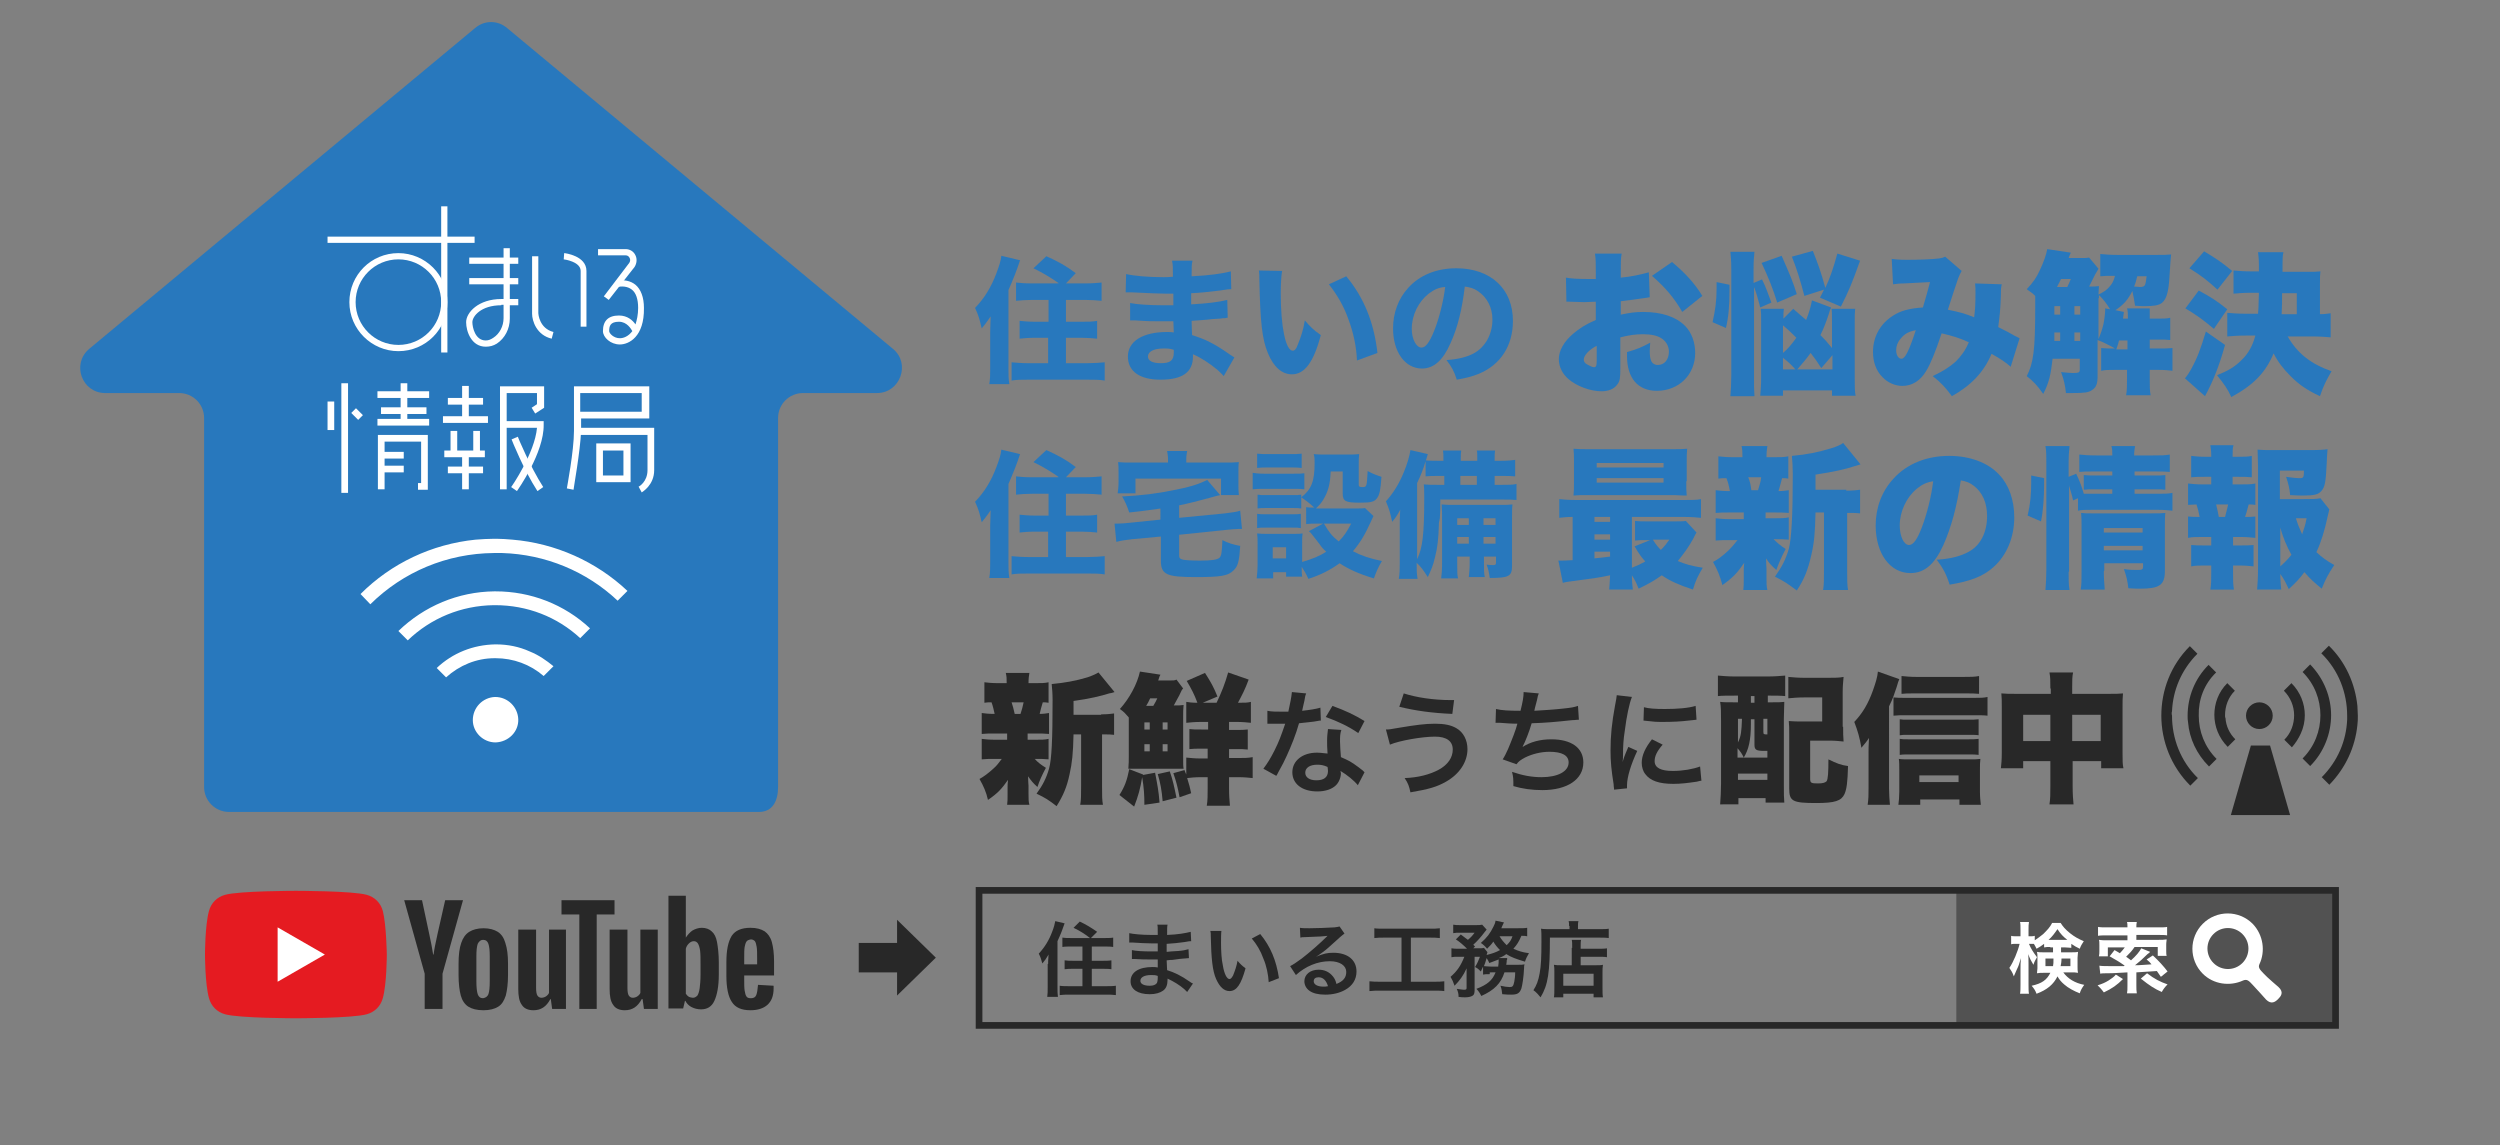 <?xml version="1.0" encoding="utf-8"?>
<!-- Generator: Adobe Illustrator 24.3.0, SVG Export Plug-In . SVG Version: 6.00 Build 0)  -->
<svg version="1.1" id="レイヤー_1" xmlns="http://www.w3.org/2000/svg" xmlns:xlink="http://www.w3.org/1999/xlink" x="0px"
	 y="0px" width="561px" height="257px" viewBox="0 0 561 257" style="enable-background:new 0 0 561 257;" xml:space="preserve">
<rect x="0" y="0" width="561" height="257" fill="#808080" stroke="none"/>
<style type="text/css">
	.st0{fill:#525252;}
	.st1{fill:#E51B21;}
	.st2{fill:#FFFFFF;}
	.st3{fill:#282828;}
	.st4{fill:#2878BD;}
	.st5{fill:none;stroke:#282828;stroke-width:1.5;stroke-miterlimit:10;}
</style>
<g>
	<rect x="439" y="199.8" class="st0" width="85.1" height="30.3"/>
	<g>
		<g>
			<path class="st1" d="M85.9,204.4c-0.5-1.8-1.8-3.1-3.6-3.6c-3.2-0.9-15.9-0.9-15.9-0.9s-12.7,0-15.9,0.9
				c-1.8,0.5-3.1,1.8-3.6,3.6c-0.9,3.2-0.9,9.8-0.9,9.8s0,6.6,0.9,9.8c0.5,1.8,1.8,3.1,3.6,3.6c3.2,0.9,15.9,0.9,15.9,0.9
				s12.7,0,15.9-0.9c1.8-0.5,3.1-1.8,3.6-3.6c0.9-3.2,0.9-9.8,0.9-9.8S86.7,207.5,85.9,204.4z"/>
			<polygon class="st2" points="62.3,220.3 72.9,214.2 62.3,208.1 			"/>
		</g>
		<g>
			<g>
				<path class="st3" d="M105.1,225.9c-0.8-0.5-1.4-1.4-1.7-2.5c-0.3-1.1-0.5-2.7-0.5-4.6v-2.6c0-1.9,0.2-3.5,0.6-4.6
					c0.4-1.2,1-2,1.8-2.5c0.8-0.5,1.9-0.8,3.2-0.8c1.3,0,2.4,0.3,3.2,0.8c0.8,0.5,1.4,1.4,1.7,2.5c0.4,1.2,0.6,2.7,0.6,4.6v2.6
					c0,1.9-0.2,3.4-0.5,4.6c-0.4,1.2-0.9,2-1.7,2.5c-0.8,0.5-1.9,0.8-3.3,0.8C107,226.7,105.9,226.4,105.1,225.9z M109.6,223.1
					c0.2-0.6,0.3-1.5,0.3-2.9v-5.6c0-1.3-0.1-2.2-0.3-2.8c-0.2-0.6-0.6-0.9-1.2-0.9c-0.5,0-0.9,0.3-1.2,0.9
					c-0.2,0.6-0.3,1.5-0.3,2.8v5.6c0,1.3,0.1,2.3,0.3,2.9c0.2,0.6,0.6,0.9,1.2,0.9C109,223.9,109.4,223.6,109.6,223.1z"/>
				<path class="st3" d="M167,218.8v0.9c0,1.1,0,2,0.1,2.6c0.1,0.6,0.2,1,0.4,1.3c0.2,0.3,0.5,0.4,1,0.4c0.6,0,1-0.2,1.2-0.7
					c0.2-0.5,0.3-1.2,0.4-2.3l3.5,0.2c0,0.2,0,0.4,0,0.6c0,1.7-0.5,2.9-1.4,3.7c-0.9,0.8-2.2,1.2-3.8,1.2c-2,0-3.4-0.6-4.2-1.9
					c-0.8-1.2-1.2-3.2-1.2-5.8v-3.1c0-2.7,0.4-4.6,1.2-5.9c0.8-1.2,2.2-1.8,4.2-1.8c1.4,0,2.4,0.3,3.2,0.8c0.7,0.5,1.3,1.3,1.6,2.4
					c0.3,1.1,0.5,2.5,0.5,4.4v3.1H167z M167.5,211.3c-0.2,0.3-0.3,0.7-0.4,1.2c-0.1,0.6-0.1,1.4-0.1,2.6v1.3h2.9v-1.3
					c0-1.1,0-2-0.1-2.6c-0.1-0.6-0.2-1-0.4-1.3c-0.2-0.2-0.5-0.4-0.9-0.4C168,210.9,167.7,211,167.5,211.3z"/>
				<path class="st3" d="M95.3,218.5l-4.6-16.5h4l1.6,7.5c0.4,1.8,0.7,3.4,0.9,4.7h0.1c0.1-0.9,0.4-2.5,0.9-4.7l1.7-7.5h4l-4.6,16.5
					v7.9h-4V218.5z"/>
				<path class="st3" d="M127,208.5v17.9h-3.1l-0.3-2.2h-0.1c-0.9,1.7-2.1,2.5-3.8,2.5c-1.2,0-2.1-0.4-2.6-1.2
					c-0.6-0.8-0.8-2-0.8-3.6v-13.3h4v13.1c0,0.8,0.1,1.4,0.3,1.7c0.2,0.3,0.5,0.5,0.9,0.5c0.3,0,0.7-0.1,1-0.3
					c0.3-0.2,0.6-0.5,0.7-0.8v-14.2H127z"/>
				<path class="st3" d="M147.6,208.5v17.9h-3.1l-0.3-2.2H144c-0.9,1.7-2.1,2.5-3.8,2.5c-1.2,0-2.1-0.4-2.6-1.2
					c-0.6-0.8-0.8-2-0.8-3.6v-13.3h4v13.1c0,0.8,0.1,1.4,0.3,1.7c0.2,0.3,0.5,0.5,0.9,0.5c0.3,0,0.7-0.1,1-0.3
					c0.3-0.2,0.6-0.5,0.7-0.8v-14.2H147.6z"/>
				<path class="st3" d="M137.9,205.2h-4v21.2H130v-21.2h-4v-3.2h11.9V205.2z"/>
				<path class="st3" d="M160.9,211.4c-0.2-1.1-0.6-1.9-1.2-2.4c-0.5-0.5-1.3-0.8-2.2-0.8c-0.7,0-1.4,0.2-2.1,0.6
					c-0.6,0.4-1.1,1-1.5,1.6h0l0-9.4H150v25.3h3.3l0.4-1.7h0.1c0.3,0.6,0.8,1.1,1.4,1.4c0.6,0.3,1.3,0.5,2.1,0.5
					c1.4,0,2.4-0.6,3-1.9c0.6-1.3,1-3.2,1-5.9v-2.8C161.3,214.1,161.1,212.5,160.9,211.4z M157.2,218.7c0,1.3-0.1,2.3-0.2,3.1
					c-0.1,0.7-0.3,1.3-0.5,1.6c-0.3,0.3-0.6,0.5-1,0.5c-0.3,0-0.6-0.1-0.9-0.2c-0.3-0.2-0.5-0.4-0.7-0.7v-10.1
					c0.1-0.5,0.4-0.9,0.7-1.2c0.3-0.3,0.7-0.5,1.1-0.5c0.4,0,0.7,0.2,0.9,0.5c0.2,0.3,0.4,0.9,0.5,1.6c0.1,0.8,0.1,1.8,0.1,3.2
					V218.7z"/>
			</g>
		</g>
	</g>
	<g>
		<path class="st4" d="M370.2,66.7c-0.5,0.1-0.6,0.1-1.3,0.2c-1.3,0.2-3.5,0.5-5.2,0.7v3c2-0.4,3.2-0.6,5-0.6c4.2,0,7.4,1.1,9.4,3.1
			c1.5,1.5,2.3,3.7,2.3,6.1c0,4.9-3.7,8.5-8.6,8.5c-4.3,0-6.7-2.9-6.7-7.8c0-0.2,0-0.5,0-0.9c2.5-0.7,3.3-1.1,5.2-2.1
			c0,0.7-0.1,1.1-0.1,1.8c0,1.1,0.1,1.7,0.3,2.2c0.2,0.6,0.8,1,1.5,1c1.5,0,2.5-1.2,2.5-3c0-1.2-0.6-2.3-1.7-3
			c-0.9-0.6-2.3-0.9-4.1-0.9c-1.7,0-3.1,0.2-5.1,0.7l0,6.1v0.9c0,2.1-0.1,2.9-0.7,3.6c-0.7,1-2,1.5-3.5,1.5c-2.5,0-5.5-1.1-7.4-2.7
			c-1.4-1.2-2.2-2.8-2.2-4.5c0-1.9,1.1-3.9,3.2-5.7c1.4-1.2,2.8-2.1,5.1-3.1v-4.1l-2.6,0.1l-3.3-0.1c-0.1,0-0.4,0-0.7,0l-0.1-5.4
			c1.1,0.2,2.5,0.3,4.7,0.3c0.2,0,0.2,0,1.3,0c0.5,0,0.5,0,0.7,0v-1.1c0-2.6,0-3.4-0.2-4.6h6c-0.2,1.2-0.2,2-0.2,4.3v1.1
			c2.3-0.2,4.5-0.7,6.3-1.2L370.2,66.7z M358.3,77.6c-1.6,0.8-2.9,2.1-2.9,3.1c0,0.4,0.2,0.8,0.8,1.1c0.5,0.3,1.1,0.6,1.5,0.6
			c0.4,0,0.6-0.2,0.6-1.4V77.6z M377.5,70c-1.8-3.1-3.7-5.4-6.8-8.1l4.5-3.1c2.9,2.4,5.1,4.8,6.8,7.6L377.5,70z"/>
		<path class="st4" d="M384.3,72.3c0.6-2.7,0.9-4.7,0.9-7.5c0-0.3,0-0.9,0-1.5l2.9,0.6v1.3c0,3.3-0.2,5.9-0.8,8.4L384.3,72.3z
			 M393.6,84.4c0,2.1,0,3.3,0.1,4.5h-5.4c0.1-1.2,0.2-2.9,0.2-4.7V60.3c0-1.8-0.1-2.6-0.2-3.8h5.4c-0.1,1.1-0.2,2-0.2,3.8v3.2
			l1.9-0.8c0.9,1.8,1.3,3.1,2.1,5.2L395,69c-0.6-2.2-0.8-3.1-1.4-4.6V84.4z M410.9,69c-0.2,0.5-0.3,0.6-0.6,1.7
			c-0.5,1.5-1.1,3.1-1.8,4.5c1.1,1.1,1.2,1.2,2.6,2.9v-5.8c0-1.4,0-2.4-0.1-3h5.3c-0.1,0.9-0.1,1.7-0.1,3.1v12.4c0,1.9,0,3.1,0.2,4
			h-5.3v-1.2h-11v1.2H395c0.1-1.1,0.2-2.4,0.2-4.2V72.4c0-1.8,0-2.2-0.1-3.1h5.2c-0.1,0.7-0.1,1.1-0.1,2.2l2.2-2.2
			c1.4,1.2,1.9,1.7,2.9,2.5c0.7-1.7,1.1-3.3,1.3-4.4L410.9,69z M398.8,67.9c-0.9-3-2-5.7-3.5-8.9l4.5-1.6c1.8,4.1,2.5,5.7,3.4,8.6
			L398.8,67.9z M400.1,79.2c1.1-0.9,1.9-1.9,3-3.4c-1.3-1.3-1.8-1.8-3-2.8V79.2z M400.1,82.9h2.8c-0.8-0.9-1.7-1.8-2.8-2.6V82.9z
			 M406.8,56.3c1,2.5,1.8,4.6,2.8,8.3c1-2.1,1.8-4.4,2.7-7.7l5.1,1.6c-1.9,5.3-2.5,6.7-4.3,10.3l-4.7-2c0.4-0.8,0.7-1.3,0.9-1.8
			l-4.4,1.4c-0.9-3.5-1.7-6-2.8-8.8L406.8,56.3z M408.7,82.6c-1.1-1.7-1.6-2.4-2.4-3.4c-1,1.4-1.7,2.2-3,3.7h7.9v-3.2L408.7,82.6z"
			/>
		<path class="st4" d="M424.5,58.1c0.7,0.1,1.6,0.2,3.5,0.2c2.4,0,5.5-0.1,7.1-0.3c0.7-0.1,1-0.2,1.4-0.4l3.7,3.2
			c-0.3,0.5-0.4,0.7-0.8,1.7c-0.3,0.8-1.7,5.1-2.3,7c2.5,0.5,4,0.9,5.9,1.7c0.2-1.7,0.3-2.6,0.3-5.6c0-0.8,0-1.2-0.1-2l6,0.2
			c-0.2,0.8-0.2,1.2-0.2,2.5c-0.1,3.2-0.3,4.8-0.6,7.1c2.4,1.2,2.4,1.2,3.6,1.9c0.6,0.3,0.8,0.4,1.2,0.6l-2,6.4
			c-1-0.9-2.3-1.8-4.3-2.9c-1.7,4.1-4.6,7.1-8.9,9.5c-1.4-1.9-2.5-3.1-4.3-4.5c2.5-1.2,3.7-2,5.1-3.2c1.3-1.3,2.2-2.5,3-4.4
			c-2.2-1-3.6-1.4-6.1-2c-1.4,4.2-2.5,6.9-3.5,8.5c-1.3,2.2-3.2,3.3-5.3,3.3c-1.6,0-3.3-0.7-4.5-2c-1.4-1.4-2.1-3.4-2.1-5.6
			c0-3.4,1.6-6.3,4.4-8.1c1.8-1.2,3.8-1.7,6.8-1.9c0.6-2,1.1-3.8,1.6-5.7c-1.5,0.1-3.4,0.2-5.7,0.3c-1.2,0-1.7,0.1-2.6,0.2
			L424.5,58.1z M426.5,76c-0.7,0.8-1,1.7-1,2.6c0,1.1,0.5,1.9,1.2,1.9c0.8,0,1.7-1.8,3.2-6.4C428.3,74.4,427.4,74.9,426.5,76z"/>
		<path class="st4" d="M470.9,60.3c-0.2,0.4-0.4,0.7-0.7,1.2c-0.4,0.8-1,2-1.4,2.8c1.1,0,1.6,0,2.2-0.1c0,0.6-0.1,1-0.1,1.9
			c1.4-0.7,1.8-1,2.5-1.8c0.6-0.7,0.9-1.2,1.2-2.4h-0.4c-1.3,0-2.1,0-2.9,0.1v-5c1.2,0.1,2.1,0.2,3.8,0.2h9.1c1.3,0,2.1,0,3-0.1
			c-0.1,0.8-0.1,0.8-0.4,5.4c-0.2,3.2-0.7,4.7-1.7,5.5c-0.7,0.5-1.7,0.7-3.8,0.7c-0.5,0-1,0-2.2-0.1c-0.2-1.3-0.3-2-0.6-3.3
			c-1,2-2,3.1-3.8,4.3l1.9,0.4c-0.1,0.5-0.1,1-0.2,1.5h1.1c0-1.1,0-1.7-0.2-2.3h5.1c0,0.8,0,1.3,0,2.3h1.7c1.4,0,2.2,0,2.9-0.2v5
			c-0.8-0.1-1.6-0.1-2.9-0.1h-1.7v2h1.8c1.6,0,2.3,0,3.3-0.1v5.1c-1-0.1-1.6-0.2-3.3-0.2h-1.8v2c0,1.8,0,2.6,0.2,3.7h-5.5
			c0.2-1.2,0.2-2,0.2-3.7v-2h-2.5c-1.7,0-2.3,0-3.3,0.2v-5.1c1.1,0.1,1.5,0.1,3.1,0.1c-1.4-0.8-2.4-1.3-3.9-1.9v8.1
			c0,1.7-0.3,2.5-1.2,3.1c-0.8,0.6-1.8,0.7-4.5,0.7c-0.3,0-0.8,0-1.4,0c-0.2-1.9-0.5-3.1-1.1-4.7c1.2,0.1,2,0.2,2.6,0.2
			c1.3,0,1.6-0.1,1.6-0.7v-2.5h-6.1c-0.4,3.6-0.8,5.4-2.1,7.9c-1.4-2-2.2-2.8-3.7-4c1.5-2.9,1.9-5.8,1.9-15.3c0-1.4,0-1.9,0-2.7
			c-0.6-0.6-0.9-0.8-1.9-1.5c1.4-1.5,2.2-2.6,3-4.4c0.8-1.7,1.4-3.4,1.6-4.6l5.3,0.8c-0.2,0.4-0.3,0.6-0.5,1.2h2.9
			c0.8,0,1.2,0,1.7-0.1L470.9,60.3z M462.3,76.5v-1.9H461l0,1.9H462.3z M461,68.7v1.9h1.3v-1.9H461z M463.9,64.4
			c0.3-0.7,0.5-1,0.8-1.8h-2.2c-0.4,0.9-0.6,1.1-0.9,1.8H463.9z M466.8,68.7h-1.3v1.9h1.3V68.7z M466.8,74.6h-1.3v1.9h1.3V74.6z
			 M470.9,66.9v9.2c0.5-1.2,0.8-2.1,1.1-3.3c0.2-0.9,0.4-2.5,0.4-3.2c0-0.1,0-0.2,0-0.4l1.1,0.2c-0.8-1.3-1.4-2.1-2.5-3.2V66.9z
			 M477.4,78.4v-2h-1.9c-0.1,0.5-0.2,0.9-0.6,2H477.4z M479.6,62c-0.3,1.3-0.4,1.5-0.7,2.3c0.6,0,1,0.1,1.3,0.1
			c0.6,0,0.9-0.1,1.1-0.4c0.2-0.3,0.3-1.2,0.4-2H479.6z"/>
		<path class="st4" d="M499.3,77.4c-1.3,4.7-2.7,8.2-4.5,11.5l-4.5-4c0.6-0.7,0.9-1.2,1.3-1.9c1.4-2.5,2.2-4.6,3.4-8.6L499.3,77.4z
			 M493.4,65.2c2.6,1.4,3.9,2.2,6.4,4.2l-3,4.4c-2.5-2.1-3.9-3.1-6.4-4.6L493.4,65.2z M494.6,56.4c2.5,1.5,3.9,2.4,6.3,4.4l-3.3,4.2
			c-2.4-2.2-3.6-3.1-6.3-4.8L494.6,56.4z M513.3,75.4c2.2,3.9,5.3,6.3,9.9,7.9c-1.1,1.9-1.8,3.2-2.6,5.6c-3-1.4-4.7-2.6-6.6-4.5
			c-1.7-1.7-2.9-3.3-3.8-5.1c-1.8,4.3-4.5,7.1-9.5,9.8c-0.9-2-1.7-3-3.2-4.9c2.5-1,4-1.9,5.4-3.3c1.6-1.5,2.6-3.3,3.2-5.6H504
			c-1.8,0-3,0.1-4.2,0.2v-5.3c1.2,0.1,2.4,0.2,4.1,0.2h2.8c0.1-1,0.1-1,0.2-4.7h-1.8c-1.6,0-2.9,0.1-3.9,0.2v-5.2
			c1.2,0.1,2.4,0.2,3.9,0.2h1.8v-1.2c0-1.7-0.1-2.2-0.2-3.1h5.7c-0.2,0.9-0.2,1.5-0.2,3v1.4h5.2c1.7,0,2.4,0,3.3-0.1
			c-0.1,0.7-0.1,1.4-0.1,2.6v7c1.1,0,1.6-0.1,2.4-0.2v5.4c-1.2-0.1-2.5-0.2-4.1-0.2H513.3z M515.4,70.5v-4.7h-3.3
			c0,1.9,0,2.9-0.1,4.7H515.4z"/>
		<path class="st4" d="M352.9,116c-1.3,0-2.1,0.1-3,0.2v-4.2c1,0.1,2,0.2,4,0.2h23.9c2,0,2.9,0,3.9-0.2v4.2c-1.1-0.1-2-0.2-4-0.2
			h-11.5v11.4c1.3-0.5,1.9-0.8,3-1.4c-0.9-1-1.4-1.7-2.4-3.4l3.5-1.4h-0.6c-1.3,0-2,0-2.8,0.1v-4.4c0.8,0.1,1.5,0.1,2.9,0.1h6
			c1.1,0,2,0,2.5-0.1l2.4,2.6c-0.2,0.3-0.2,0.3-0.8,1.5c-1,1.8-2.1,3.3-3.4,4.9c1.7,0.7,3,1.1,5.6,1.5c-1,1.7-1.6,2.8-2.2,4.9
			c-3.3-1.1-5.1-1.9-7-3.2c-1.7,1.2-2.9,1.9-5.2,3c-0.5-1.3-0.8-1.9-1.5-3c0,1.3,0.1,2.2,0.2,3.2h-5.3c0.1-0.8,0.1-1.5,0.2-3.2
			c-2.9,0.6-3.8,0.7-9.1,1.4c-0.5,0.1-0.9,0.1-1.5,0.3l-1-5c0.3,0,0.5,0,0.7,0c0.4,0,1,0,2.5-0.1V116z M378.4,108
			c0,1.5,0,2.3,0.1,3.2c-0.3,0-1.3,0-2.8-0.1h-19.2c-1.6,0-2.4,0-3.4,0.1c0.1-0.9,0.1-1.7,0.1-3.2v-4.1c0-1.5,0-2.3-0.1-3.2
			c1.1,0.1,2,0.1,3.6,0.1H375c1.7,0,2.5,0,3.6-0.1c-0.1,0.9-0.1,1.7-0.1,3.2V108z M357.8,117.1h3.5V116h-3.5V117.1z M357.8,121.1
			h3.5v-1.2h-3.5V121.1z M357.8,125.3c0.7-0.1,1.8-0.2,3.5-0.4v-1.1h-3.5V125.3z M358.3,104.9h15v-1h-15V104.9z M358.3,108.3h15v-1
			h-15V108.3z M370.9,121.1c0.7,1.1,1,1.5,1.8,2.3c0.8-0.8,1.2-1.3,1.9-2.3H370.9z"/>
		<path class="st4" d="M396.4,116.3h1.5c1.8,0,2.6,0,3.5-0.2v5c-1-0.1-1.9-0.1-3.4-0.1c0.8,0.8,1.5,1.4,2.7,2.2
			c-1,1.9-1.5,3.1-2.1,4.7c-1.1-1-1.6-1.5-2.3-2.6c0,1.3,0.1,1.8,0.1,2.3v2c0,1.3,0,2,0.2,2.8h-5.4c0.1-0.7,0.1-1.4,0.1-2.5v-1.7
			c0-0.5,0-1,0.1-1.9c-1.5,2.2-2.5,3.3-4.9,5c-0.5-2-1.1-3.4-2.1-5.2c1-0.5,2.1-1.3,3.5-2.6c0.7-0.7,1.2-1.3,2-2.3h-1.5
			c-1.6,0-2.4,0-3.4,0.1v-5c1,0.1,1.7,0.2,3.5,0.2h2.8v-1.5h-2.9c-1.6,0-2.4,0-3.4,0.1v-5.1c0.9,0.1,1.5,0.2,3.2,0.2
			c-0.2-1-0.4-2-0.8-2.9c-0.8,0-1.1,0-1.8,0.1v-5c1,0.1,1.8,0.2,3.5,0.2h1.9c0-1.3,0-1.6-0.2-2.5h5.8c-0.1,0.8-0.2,1.2-0.2,2.5h1.4
			c1.8,0,2.5,0,3.5-0.2v5c-0.6-0.1-0.8-0.1-1.4-0.1c-0.2,0.7-0.6,2.3-0.8,2.9c1,0,1.5-0.1,2.3-0.2v5.1c-1.1-0.1-1.9-0.1-3.5-0.1
			h-1.7V116.3z M394.5,110c0.3-1,0.6-1.8,0.7-2.9h-2.9c0.4,1,0.5,1.4,0.7,2.9H394.5z M414.3,110.1c1.4,0,2.4-0.1,3.1-0.2v5.3
			c-0.8-0.1-1.3-0.1-2.5-0.1h-0.4v12.7c0,2.4,0,3.4,0.2,4.6h-5.6c0.2-1.2,0.2-2.3,0.2-4.6V115h-1.9c-0.1,4.7-0.3,6.9-1,9.8
			c-0.7,3-1.5,5.2-3.2,7.7c-2-1.5-2.9-2.1-4.9-3.1c1.5-2.1,2.4-3.8,3.1-6.2c0.6-2.3,0.9-7.3,0.9-16.9c0-1.5-0.1-2.9-0.2-4
			c3.4-0.3,5.8-0.8,8.8-1.7c1.3-0.4,2.2-0.8,2.7-1.2l3.9,4.8c-0.6,0.2-0.6,0.2-1.3,0.4c-2.1,0.7-4.8,1.3-8.8,1.9v3.4H414.3z"/>
		<path class="st4" d="M436.1,122.3c-2,4.4-4.3,6.3-7.4,6.3c-4.6,0-7.8-4.4-7.8-10.7c0-4,1.4-7.7,4-10.5c3-3.3,7.4-5.1,12.5-5.1
			c4.6,0,8.7,1.5,11.2,4.2c2.2,2.3,3.4,5.7,3.4,9.6c0,4.5-1.7,8.5-4.6,11.1c-2.3,2.1-5.1,3.2-9.9,4c-0.8-2.5-1.5-3.7-2.9-5.6
			c3.2-0.2,5.4-0.8,7.2-1.8c2.6-1.4,4.1-4.3,4.1-8c0-2.9-1-5.3-3-6.8c-0.9-0.7-1.7-1-2.9-1.2C439.1,113.8,437.9,118.2,436.1,122.3z
			 M430.1,109.7c-2.3,1.9-3.8,5.1-3.8,8.2c0,2.4,0.9,4.4,2.1,4.4c0.9,0,1.8-1.2,2.8-3.8c1.2-3.1,2.2-7.1,2.6-10.5
			C432.4,108.2,431.3,108.7,430.1,109.7z"/>
		<path class="st4" d="M455,115.7c0.6-2.6,0.8-4.7,0.8-7.4c0-0.4,0-0.9,0-1.6l2.9,0.6c0,0.6,0,1.1,0,1.3c0,3-0.2,6-0.7,8.4
			L455,115.7z M464.2,128.3c0,1.9,0,2.8,0.2,4.1H459c0.1-1.3,0.2-2.9,0.2-4.7v-23.8c0-1.7,0-2.7-0.2-3.8h5.4c-0.1,1.2-0.2,2-0.2,3.8
			v3.1l1.7-0.7c0.8,1.7,1.3,3,1.7,4.5c0.6,0,1.1,0,2,0h4.4v-1h-3.8c-1.3,0-1.8,0-2.6,0.1v-3.3c0.9,0.1,1.3,0.1,2.7,0.1h3.7v-0.9
			h-3.8c-2.1,0-2.6,0-3.6,0.1v-3.9c1.1,0.1,1.9,0.2,3.9,0.2h3.5c0-1,0-1.4-0.2-2.1h5.3c-0.1,0.8-0.2,1.2-0.2,2.1h4.2
			c2,0,2.7,0,3.8-0.2v3.9c-1-0.1-1.9-0.1-3.7-0.1H479v0.9h4.4c1.4,0,1.7,0,2.5-0.1v3.3c-0.8-0.1-1.2-0.1-2.6-0.1H479v1h5.1
			c1.8,0,2.4,0,3.4-0.2v4c-1.1-0.1-1.8-0.2-3.4-0.2h-14.4c-1.8,0-2.4,0-3.4,0.2v-2.8l-1.1,0.5c-0.3-1.4-0.6-2.3-0.9-3.3V128.3z
			 M472.1,128.1c0,1.7,0.1,2.9,0.2,4.2h-5.4c0.2-1.1,0.2-2,0.2-4.2V118c0-1,0-1.9-0.1-2.9c0.9,0.1,1.1,0.1,2.3,0.1h13.6
			c1.5,0,2.2,0,3-0.1c-0.1,0.9-0.1,1.8-0.1,3.4v9.6c0,3.2-1.2,4-5.6,4c-0.6,0-1.2,0-2.6-0.1c-0.2-1.7-0.4-2.6-1-4.3
			c1.2,0.2,2.2,0.2,3,0.2c1.1,0,1.3-0.1,1.3-0.8v-0.7h-8.7V128.1z M480.8,119.5v-1h-8.7v1H480.8z M480.8,123.5v-1h-8.7v1H480.8z"/>
		<path class="st4" d="M502.8,108.7c1.5,0,2.3,0,3.3-0.2v4.8c-0.6-0.1-0.9-0.1-1.5-0.1c-0.4,1.6-0.5,1.8-0.8,2.8c1,0,1.6,0,2.3-0.1
			v4.8c-1.1-0.1-1.8-0.2-3.3-0.2h-1.7v1.9h1.4c1.4,0,2.2,0,3.2-0.1v4.8c-1-0.1-1.7-0.2-3.2-0.2h-1.4v1.6c0,1.8,0,2.7,0.2,3.8H496
			c0.2-1.2,0.2-2,0.2-3.8v-1.6h-1.4c-1.4,0-2.1,0-3.1,0.2v-4.8c1,0.1,1.8,0.1,3.1,0.1h1.4v-1.9h-2c-1.4,0-2.3,0-3.2,0.2v-4.8
			c0.9,0.1,1.3,0.1,2.6,0.1c-0.2-1.1-0.4-1.8-0.7-2.8c-0.8,0-1.2,0.1-1.9,0.1v-4.8c1,0.1,1.8,0.2,3.2,0.2h2V107h-1.4
			c-1.3,0-2.1,0-3.1,0.1v-4.8c1,0.1,1.6,0.2,3.1,0.2h1.4v-0.3c0-1-0.1-1.7-0.2-2.3h5.2c-0.2,0.7-0.2,1.2-0.2,2.3v0.3h1.2
			c1.5,0,2.2,0,3.1-0.2v4.8c-1.1-0.1-1.8-0.1-3.1-0.1h-1.2v1.7H502.8z M499.3,116c0.3-1,0.4-1.7,0.7-2.8h-2.7
			c0.3,1.1,0.4,1.8,0.6,2.8H499.3z M522.7,114.3c-0.1,0.5-0.2,0.8-0.4,1.7c-0.6,2.9-1.5,5.8-2.5,7.9c1.3,1.2,2.1,1.8,4,2.9
			c-1.4,2.1-2,3.3-2.8,5.3c-1.7-1.4-2.4-2-3.9-3.7c-1.1,1.5-1.9,2.3-3.5,3.8c-0.7-1.5-1.1-2.3-1.9-3.4c0,1.5,0.1,2.4,0.2,3.5h-5.4
			c0.1-1.4,0.2-2.6,0.2-4.7v-23c0-1.2-0.1-2.8-0.1-3.7c1,0.1,1.9,0.1,3.2,0.1h9c1.7,0,2.9-0.1,3.5-0.2c-0.1,1.3-0.1,1.3-0.2,3.4
			c-0.2,4.1-0.4,5.1-1.2,6c-0.7,0.8-1.7,1-4,1c-0.7,0-1.5,0-3-0.1c-0.1-1.4-0.4-2.6-0.9-4.1c1.4,0.2,2.3,0.3,3.1,0.3
			c0.8,0,0.9-0.2,0.9-1.7h-5.4v6.4h5.3c2,0,2.9,0,3.8-0.2L522.7,114.3z M511.7,127.1c0.9-0.8,1.7-1.6,2.5-2.6
			c-1.1-2-1.9-3.9-2.5-6.1V127.1z M515.2,116.3c0.4,1.3,0.8,2.3,1.4,3.6c0.4-1.3,0.7-1.9,1-3.6H515.2z"/>
	</g>
	<g>
		<path class="st4" d="M200.4,78.3l-86.6-72c-2.1-1.8-5.1-1.8-7.2,0l-86.6,72c-4,3.4-1.6,9.9,3.6,9.9h16.6c3.1,0,5.6,2.5,5.6,5.6
			v82.8c0,3.1,2.5,5.6,5.6,5.6h118.9c3.1,0,4.3-2.5,4.3-5.6V93.8c0-3.1,2.5-5.6,5.6-5.6h16.6C202,88.2,204.4,81.6,200.4,78.3z"/>
		<g>
			<rect x="73.5" y="53.1" class="st2" width="33" height="1.4"/>
			<rect x="99" y="46.3" class="st2" width="1.4" height="32.8"/>
			<path class="st2" d="M89.4,78.8c-6,0-11-4.9-11-11s4.9-11,11-11c6,0,11,4.9,11,11S95.5,78.8,89.4,78.8z M89.4,58.2
				c-5.3,0-9.6,4.3-9.6,9.6s4.3,9.6,9.6,9.6s9.6-4.3,9.6-9.6S94.7,58.2,89.4,58.2z"/>
			<rect x="105.3" y="57.8" class="st2" width="11" height="1.4"/>
			<rect x="105.3" y="62.4" class="st2" width="11" height="1.4"/>
			<path class="st2" d="M109,77.8c-3.2,0-4.4-3.4-4.4-5.5c0-2.2,2.8-5.2,7.9-5.2h0.5V55.7h1.4v11.4h1.9v1.4h-1.9v3
				c0,2.3-1.1,4.4-2.9,5.6C110.7,77.6,109.9,77.8,109,77.8z M112.5,68.5c-4.6,0-6.5,2.5-6.5,3.8c0,1.1,0.6,4.1,3,4.1
				c0.6,0,1.1-0.2,1.7-0.6c1.4-0.9,2.3-2.6,2.3-4.4v-3H112.5z"/>
			<path class="st2" d="M123.8,76c-3.4-0.8-4.4-4-4.4-5.6l0-12.9h1.4v12.8c0,0.1,0.2,3.4,3.4,4.2L123.8,76z"/>
			<path class="st2" d="M131.7,73.3h-1.4V60.8c0-2.1-3.7-2.6-3.8-2.6l0.1-1.4c0.2,0,5,0.6,5,4V73.3z"/>
			<path class="st2" d="M136.6,67.3l-1.1-0.8l5.7-7.5c0.2-0.3,0.3-0.7,0.1-1.1c-0.2-0.4-0.5-0.6-0.9-0.6h-6.2v-1.4h6.2
				c0.9,0,1.8,0.5,2.2,1.4c0.4,0.8,0.3,1.8-0.2,2.6L136.6,67.3z"/>
			<path class="st2" d="M139.1,77.3c-2.1,0-3.8-1.6-3.8-3c0-2.3,1.2-3.5,3.6-3.5c1.9,0,3.1,1.1,3.7,2c0.3-0.9,0.6-2.2,0.6-3.7
				c0-2-0.5-3.4-1.4-4.1c-1-0.8-2.3-0.8-3.3-0.6l-0.3-1.4c1.8-0.3,3.3,0,4.4,0.9c1.2,1,1.9,2.8,1.9,5.2
				C144.6,75.6,141.1,77.3,139.1,77.3z M138.9,72.2c-2,0-2.2,1-2.2,2.1c0,0.5,1,1.6,2.4,1.6c0.8,0,1.9-0.4,2.8-1.6
				C141.6,73.8,140.7,72.2,138.9,72.2z"/>
			<rect x="76.6" y="86" class="st2" width="1.5" height="24.6"/>
			<rect x="73.5" y="90.1" class="st2" width="1.5" height="6.4"/>
			
				<rect x="79.4" y="91.8" transform="matrix(0.707 -0.707 0.707 0.707 -42.219 83.902)" class="st2" width="1.5" height="2.2"/>
			<rect x="84.7" y="87.8" class="st2" width="11.6" height="1.5"/>
			<rect x="84.7" y="94" class="st2" width="11.6" height="1.5"/>
			<rect x="85.5" y="91.4" class="st2" width="10.2" height="1.5"/>
			<rect x="89.9" y="86" class="st2" width="1.5" height="8.7"/>
			<polygon class="st2" points="96,109.9 93.8,109.9 93.8,108.4 94.5,108.4 94.5,99.1 86.3,99.1 86.3,109.8 84.8,109.8 84.8,97.6 
				96,97.6 			"/>
			<rect x="85.5" y="101.4" class="st2" width="5.1" height="1.5"/>
			<rect x="85.5" y="104.5" class="st2" width="5.1" height="1.5"/>
			<rect x="100.5" y="89.3" class="st2" width="7.9" height="1.5"/>
			<rect x="100.5" y="104.7" class="st2" width="7.9" height="1.5"/>
			<rect x="99.4" y="93.4" class="st2" width="10.1" height="1.5"/>
			<rect x="103.7" y="86.6" class="st2" width="1.5" height="7.6"/>
			<rect x="101.1" y="96.7" class="st2" width="1.5" height="5.1"/>
			<rect x="106.2" y="96.7" class="st2" width="1.5" height="5.1"/>
			<rect x="99.7" y="101.1" class="st2" width="9.1" height="1.5"/>
			<rect x="103.7" y="101.9" class="st2" width="1.5" height="7.9"/>
			<polygon class="st2" points="113.7,109.8 112.2,109.8 112.2,86.7 122.1,86.7 122.1,91.5 120.1,92.8 119.3,91.5 120.5,90.7 
				120.5,88.2 113.7,88.2 			"/>
			<path class="st2" d="M116,110.2l-1.3-0.9c0.1-0.1,5.3-7.6,5.8-13.3h-7.6v-1.5h9.1v0.8C122.1,101.6,116.2,109.9,116,110.2z"/>
			<path class="st2" d="M120.6,110.2c-3.1-4.8-5.7-11.3-5.8-11.6l1.4-0.6c0,0.1,2.7,6.6,5.7,11.3L120.6,110.2z"/>
			<path class="st2" d="M128.7,109.9l-1.5-0.3c0-0.1,1.6-8.4,1.6-12.9v-10h16.9v7.2h-15.3v2.8C130.2,101.4,128.7,109.6,128.7,109.9z
				 M130.2,92.4H144v-4.2h-13.8V92.4z"/>
			<path class="st2" d="M144,110.5l-0.7-1.3c0.1,0,2-1.1,2-3.7v-7.9h-15.8V96h17.3v9.5C146.8,108.9,144.1,110.4,144,110.5z"/>
			<path class="st2" d="M141.5,108.2h-7.7v-8.7h7.7V108.2z M135.3,106.7h4.6v-5.6h-4.6V106.7z"/>
		</g>
		<path class="st2" d="M80.9,133.3c6.9-6.9,16-11.2,25.8-12.2c1.4-0.1,2.8-0.2,4.2-0.2l0.5,0c1.2,0,2.4,0.1,3.6,0.2
			c9.6,0.8,18.8,4.9,25.8,11.5l-2.2,2.2c-7-6.6-16.2-10.4-25.9-10.7c-0.5,0-1,0-1.5,0l-0.4,0c-10.5,0.1-20.3,4.2-27.7,11.5
			L80.9,133.3z"/>
		<path class="st2" d="M98,149.9c3.6-3.4,8.2-5.2,13.1-5.3l0.2,0c2.6,0,5.2,0.5,7.6,1.6c2,0.8,3.7,2,5.3,3.3l-2.2,2.2
			c-3-2.6-6.8-4-10.8-4l-0.2,0c-4.1,0-7.9,1.6-10.9,4.3L98,149.9z"/>
		<path class="st2" d="M89.4,141.6c5.8-5.6,13.4-8.8,21.5-8.9l0.3,0c7.9,0,15.4,2.9,21.2,8.3l-2.2,2.2c-5.2-4.8-11.9-7.4-19.1-7.4
			l-0.3,0c-7.3,0.1-14.1,2.9-19.3,7.9L89.4,141.6z"/>
		<path class="st2" d="M111.2,166.6c-2.8,0-5.1-2.3-5.1-5c0-2.8,2.2-5.1,5-5.2h0c2.9,0,5.1,2.3,5.2,5
			C116.4,164.2,114.1,166.5,111.2,166.6L111.2,166.6z"/>
	</g>
	<g>
		<g>
			<path class="st3" d="M230.7,166h1.4c1.6,0,2.4,0,3.2-0.2v4.6c-0.9-0.1-1.7-0.1-3.1-0.1c0.7,0.8,1.4,1.3,2.5,2
				c-0.9,1.7-1.4,2.8-1.9,4.3c-1-0.9-1.4-1.4-2.1-2.4c0,1.2,0.1,1.7,0.1,2.1v1.8c0,1.2,0,1.8,0.2,2.5H226c0.1-0.7,0.1-1.3,0.1-2.3
				v-1.6c0-0.5,0-0.9,0.1-1.7c-1.4,2-2.3,3-4.5,4.5c-0.4-1.8-1-3.1-1.9-4.7c0.9-0.5,1.9-1.2,3.2-2.4c0.7-0.6,1.1-1.2,1.8-2.1h-1.4
				c-1.5,0-2.2,0-3.1,0.1v-4.6c0.9,0.1,1.5,0.2,3.2,0.2h2.5v-1.4h-2.6c-1.4,0-2.2,0-3.1,0.1v-4.7c0.8,0.1,1.4,0.2,2.9,0.2
				c-0.2-0.9-0.4-1.8-0.7-2.6c-0.7,0-1,0-1.6,0.1v-4.6c0.9,0.1,1.6,0.2,3.2,0.2h1.8c0-1.2,0-1.4-0.2-2.3h5.3
				c-0.1,0.7-0.2,1.1-0.2,2.3h1.3c1.7,0,2.3,0,3.2-0.2v4.6c-0.6-0.1-0.8-0.1-1.3-0.1c-0.2,0.6-0.6,2.1-0.7,2.6
				c0.9,0,1.4-0.1,2.1-0.2v4.7c-1-0.1-1.7-0.1-3.2-0.1h-1.6V166z M229,160.2c0.3-0.9,0.5-1.6,0.7-2.6H227c0.3,0.9,0.4,1.3,0.7,2.6
				H229z M247.1,160.3c1.3,0,2.2-0.1,2.9-0.2v4.8c-0.7-0.1-1.2-0.1-2.3-0.1h-0.4v11.6c0,2.2,0,3.1,0.2,4.2h-5.1
				c0.2-1.1,0.2-2.1,0.2-4.2v-11.6h-1.7c-0.1,4.3-0.3,6.3-0.9,9c-0.6,2.8-1.4,4.7-2.9,7.1c-1.8-1.4-2.6-1.9-4.5-2.8
				c1.4-1.9,2.2-3.5,2.8-5.6c0.6-2.1,0.8-6.6,0.8-15.4c0-1.4-0.1-2.6-0.2-3.6c3.1-0.3,5.3-0.7,8-1.5c1.2-0.4,2-0.8,2.5-1.1l3.6,4.4
				c-0.6,0.2-0.6,0.2-1.2,0.3c-1.9,0.6-4.4,1.2-8,1.7v3.1H247.1z"/>
			<path class="st3" d="M256.8,180.6c0-2.2-0.1-3.8-0.5-6.2c-0.4,2.5-0.9,4.3-1.8,6.6l-3.3-2.6c1.2-1.9,1.7-3.3,2.2-5.8l3.1,1.2v0.1
				l2.7-0.5c0.5,2.6,0.8,4.1,1,6.7L256.8,180.6z M265.5,154.5c-0.3,0.3-0.3,0.3-0.9,1.6c-0.3,0.6-0.8,1.4-1.2,2.2
				c1.1,0,1.5,0,2.2-0.1c-0.1,0.8-0.1,1.6-0.1,2.9v8.7c0,1.7,0,2.1,0.1,2.7c-1.1,0-1.1,0-2.1,0h-7.8c-0.7,0-1.6,0-2.5,0
				c0.1-1,0.1-2,0.1-2.8V161c-0.7-0.8-1-1.2-2-1.9c2.1-2.3,3.9-5.6,4.5-8.4l4.6,0.7c-0.2,0.3-0.2,0.4-0.5,1.3h2.6
				c0.8,0,1.1,0,1.5-0.2L265.5,154.5z M256.8,163.7h1.2v-1.6h-1.2V163.7z M256.8,168.6h1.2V167h-1.2V168.6z M258.8,158.4
				c0.5-0.8,0.6-1.1,0.9-1.7h-1.6c-0.4,0.8-0.5,1.1-0.9,1.7H258.8z M262.5,173.1c0.7,2,1,3.5,1.5,5.9l-3.1,0.8
				c-0.2-2.4-0.5-4.1-1.1-6.1L262.5,173.1z M260.9,163.7h1.1v-1.6h-1.1V163.7z M260.9,168.6h1.1V167h-1.1V168.6z M271,168h-1.5
				c-1.2,0-1.7,0-2.6,0.1v-4.5c0.8,0.1,1.4,0.1,2.7,0.1h1.5V162h-1.5c-1.4,0-2.5,0.1-3.4,0.2v-4.7c0.7,0.1,1.2,0.2,2.5,0.2
				c-0.7-1.9-1.4-3.2-2.4-4.9l4.1-1.8c1.4,2.2,1.9,3.1,2.8,5.3l-3.3,1.4h3.1c1.1-2.3,1.9-4.3,2.6-6.8l4.6,1.6
				c-0.8,2.2-1.5,3.5-2.4,5.2c1.6,0,2.1,0,2.9-0.2v4.7c-1-0.1-1.9-0.2-3.3-0.2h-1.6v1.8h1.5c1.3,0,1.9,0,2.7-0.1v4.5
				c-0.8-0.1-1.5-0.1-2.7-0.1h-1.5v2h2c1.4,0,2.2,0,3.3-0.2v4.7c-1-0.1-1.9-0.2-3.2-0.2h-2.1v2.5c0,1.6,0.1,2.8,0.2,3.9h-5.2
				c0.2-1.1,0.2-2.4,0.2-3.9v-2.5h-1.5c-1.3,0-2.3,0.1-3.1,0.2c0.5,1.6,0.6,2,0.9,3.4l-2.6,0.9c-0.4-2.1-0.7-3.4-1.4-5.4l2.5-0.7
				c0.2,0.5,0.2,0.6,0.4,1v-3.8c1.1,0.1,1.9,0.2,3.1,0.2h1.7V168z"/>
			<path class="st3" d="M293.1,155.6c-0.2,0.5-0.2,0.5-0.4,1.7c-0.1,0.6-0.3,1.1-0.5,2.2c1.8-0.2,3.1-0.4,4.1-0.7l0.1,2.9
				c-0.3,0-0.3,0-0.8,0.1c-0.9,0.2-2.5,0.3-4.1,0.5c-0.7,2.5-1.7,5-2.8,7.4c-0.6,1.3-0.8,1.7-1.8,3.5c-0.3,0.6-0.3,0.6-0.5,0.9
				l-2.9-1.6c0.9-1.2,1.6-2.3,2.5-4.1c1-2,1.4-3.1,2.4-6c-1.1,0-1.3,0-1.6,0c-0.3,0-0.5,0-1,0l-1.4,0v-2.9c0.9,0.2,1.9,0.2,3.4,0.2
				c0.3,0,0.7,0,1.3,0c0.4-1.8,0.7-3.3,0.8-4.4L293.1,155.6z M304.7,176.2c-0.9-1.1-2.4-2.3-3.9-3.2c0,0.2,0.1,0.4,0.1,0.5
				c0,0.9-0.4,2-1.1,2.7c-0.9,0.9-2.4,1.4-4.2,1.4c-3.4,0-5.6-1.7-5.6-4.3c0-2.6,2.3-4.4,5.5-4.4c0.8,0,1.3,0.1,2.4,0.2
				c-0.1-1.2-0.1-2.2-0.1-2.9c0-1,0.1-1.7,0.2-2.6l3,0.2c-0.3,0.9-0.3,1.5-0.3,2.6c0,1,0.1,2,0.2,3.5c1.8,0.8,2.1,0.9,4,2.3
				c0.4,0.3,0.5,0.4,0.9,0.7c0.2,0.2,0.2,0.2,0.4,0.4L304.7,176.2z M295.6,171.6c-1.7,0-2.7,0.7-2.7,1.8c0,1,0.9,1.7,2.5,1.7
				c1.7,0,2.6-0.7,2.6-2.1c0-0.3-0.1-0.9-0.1-0.9C297,171.7,296.4,171.6,295.6,171.6z M304.8,164.5c-2.2-1.5-4.5-2.6-7.3-3.6
				l1.5-2.5c3,1.1,4.9,2,7.2,3.4L304.8,164.5z"/>
			<path class="st3" d="M311,163.7c0.7,0,0.7,0,3-0.4c3.6-0.6,5.8-0.9,8-0.9c2.1,0,3.6,0.3,4.8,1c1.6,0.9,2.5,2.7,2.5,4.7
				c0,2.9-1.8,5.6-4.8,7.3c-2.1,1.2-3.9,1.7-8,2.4c-0.3-1.4-0.5-2-1.3-3.2c3-0.1,5.7-0.8,7.7-1.9c2-1.1,3.1-2.7,3.1-4.5
				c0-1.9-1.4-2.9-4-2.9c-2.9,0-8,0.9-10.1,1.8L311,163.7z M315,155.6c2.8,0.9,6.6,1.5,10.6,1.5c0.1,0,0.4,0,0.7,0l-0.4,3.1
				c-4.6-0.2-8.2-0.7-11.9-1.6L315,155.6z"/>
			<path class="st3" d="M335.7,159.1c1.2,0.3,2.9,0.4,5.5,0.4c0.5-2,0.7-3.1,0.7-4.2l3.4,0.3c-0.2,0.5-0.2,0.5-0.4,1.5
				c-0.5,1.9-0.5,1.9-0.6,2.4c1.9-0.1,4.8-0.3,6.5-0.5c1.9-0.2,2.4-0.3,3.3-0.6l0.2,3.1c-0.6,0-0.8,0.1-1.5,0.1
				c-3.7,0.4-5.9,0.6-9.1,0.7c-0.5,1.8-1.5,4.3-2,5.2v0.1c1.7-1.1,3.9-1.7,6.4-1.7c4.5,0,7.2,1.9,7.2,5.2c0,3.8-3.6,6.2-9.2,6.2
				c-2.3,0-4.5-0.3-6.5-0.9c0-1.5,0-2-0.3-3.2c2.3,0.8,4.4,1.2,6.6,1.2c3.7,0,6.1-1.3,6.1-3.3c0-1.6-1.5-2.4-4.3-2.4
				c-1.9,0-3.9,0.5-5.5,1.3c-0.9,0.5-1.4,0.8-1.9,1.5l-3.1-1.1c0.4-0.6,0.8-1.4,1.2-2.3c0.8-1.9,1.8-4.4,2.1-5.7
				c-1.4,0-2.5-0.1-3.9-0.2c-0.4,0-0.6,0-0.8,0c0,0-0.1,0-0.2,0L335.7,159.1z"/>
			<path class="st3" d="M362.2,177.2c0-0.5-0.1-0.6-0.1-1.2c-0.5-3.1-0.7-5.1-0.7-7.6c0-3.3,0.3-6.2,1-10c0.3-1.4,0.3-1.7,0.4-2.4
				l3.4,0.4c-0.6,1.5-1.2,4.4-1.6,7.6c-0.3,1.9-0.4,3.4-0.4,5.6c0,0.6,0,0.8-0.1,1.4c0.3-0.9,0.3-1.1,1.3-3.4l2,0.9
				c-1.4,3-2.3,5.9-2.3,7.7c0,0.2,0,0.4,0,0.7L362.2,177.2z M373.1,167.1c-1.3,1.5-1.8,2.6-1.8,3.7c0,1.5,1.4,2.2,4.1,2.2
				c2.2,0,4.5-0.4,6.1-1l0.3,3.2c-0.4,0-0.5,0.1-1,0.2c-2,0.3-3.6,0.5-5.3,0.5c-3.2,0-5.2-0.7-6.3-2.2c-0.5-0.6-0.8-1.6-0.8-2.5
				c0-1.7,0.8-3.4,2.3-5.3L373.1,167.1z M368.9,158.7c1.1,0.3,2.5,0.4,4.7,0.4c2.8,0,5.3-0.2,6.9-0.7l0.2,3.1
				c-0.2,0-0.6,0.1-1.8,0.2c-1.6,0.2-3.6,0.3-5.5,0.3c-1.9,0-1.9,0-4.6-0.3L368.9,158.7z"/>
			<path class="st3" d="M389.2,156.1c-1.5,0-2.8,0-3.7,0.1v-4.6c1.2,0.1,2.3,0.2,3.7,0.2h7.6c1.4,0,2.5-0.1,3.8-0.2v4.6
				c-1-0.1-2.3-0.1-3.2-0.1h-0.7v1.5h0.6c1.8,0,2.3,0,3.1-0.1c0,1-0.1,2.4-0.1,3.8v15c0,1.9,0,2.7,0.1,3.8h-4.2v-1h-6.1v1.4H386
				c0.1-1.4,0.2-2.9,0.2-4.6v-14.1c0-1.9,0-3.1-0.2-4.3c0.8,0.1,1.5,0.1,3.3,0.1h0.7v-1.5H389.2z M390,170h6.6v-1.5
				c-0.5,0-0.5,0-0.6,0c-1.9,0-2.3-0.2-2.3-1.4v-5.7h-0.8v1.1c0,3.6-0.5,5.7-1.6,7.5c-0.4-0.9-0.8-1.4-1.4-2.1V170z M390,166.6
				c0.7-1.4,0.8-2.5,0.9-5.3H390V166.6z M390,175h6.6v-1.4H390V175z M392.9,157.7h0.8v-1.5h-0.8V157.7z M395.7,164.2
				c0,0.6,0.1,0.6,0.9,0.6v-3.5h-0.9V164.2z M413.6,163.1c0,1.4,0,2.1,0.1,3.3c-1.1-0.1-1.7-0.2-3.2-0.2h-4.3v8.5
				c0,1,0.2,1.1,1.8,1.1c1.1,0,1.6-0.2,1.9-0.5c0.3-0.5,0.4-1.9,0.4-4.9c1.8,0.9,2.9,1.3,4.4,1.5c-0.1,3.6-0.3,5.2-0.8,6.3
				c-0.7,1.5-2.1,2-6.3,2c-5.4,0-6.1-0.4-6.1-3.3v-12c0-1.6,0-2.1-0.1-3.1c1.1,0.1,1.8,0.1,3.2,0.1h4.3l0-5.4H405
				c-1.6,0-2.6,0.1-3.7,0.2v-4.8c1.1,0.1,2.2,0.2,3.7,0.2h5.2c1.5,0,2.5,0,3.5-0.2c-0.1,1.3-0.2,2-0.2,3.3V163.1z"/>
			<path class="st3" d="M423.9,177c0,1.3,0.1,2.4,0.2,3.6h-5c0.2-1.4,0.2-2.1,0.2-3.6v-8.2c0-0.6,0-1.4,0.1-3.2
				c-0.5,0.8-0.8,1.1-1.7,2.2c-0.4-2.3-0.8-3.7-1.6-5.8c1.8-1.9,3.1-4,4.2-7.1c0.6-1.7,1-3,1.1-4.2l4.8,1.7
				c-0.2,0.5-0.3,0.7-0.6,1.8c-0.5,1.5-0.8,2.5-1.7,4.3V177z M424.9,156.5c0.8,0.1,1.5,0.1,2.6,0.1h15.6c1.3,0,2,0,2.9-0.2v4.2
				c-0.8-0.1-1.7-0.1-2.9-0.1h-15.6c-0.9,0-1.7,0-2.6,0.1V156.5z M430.7,180.6H426c0.1-0.8,0.2-1.8,0.2-2.9v-4.9c0-1,0-1.8-0.1-2.5
				c0.7,0.1,1.4,0.1,2.6,0.1h13.3c1.1,0,1.7,0,2.4-0.1c-0.1,0.7-0.1,1.4-0.1,2.5v4.8c0,1.2,0.1,2.1,0.2,3h-4.8v-1.2h-8.8V180.6z
				 M444.1,165c-0.6-0.1-1.4-0.1-2.2-0.1h-13.7c-1,0-1.4,0-1.9,0.1v-3.6c0.6,0.1,0.9,0.1,1.9,0.1h13.6c0.8,0,1.5,0,2.2-0.1V165z
				 M444.1,169.4c-0.7-0.1-1.4-0.1-2.2-0.1h-13.7c-1,0-1.4,0-1.9,0.1v-3.6c0.6,0.1,1,0.1,1.9,0.1h13.6c0.8,0,1.5,0,2.2-0.1V169.4z
				 M444.1,155.7c-0.9-0.1-1.7-0.1-3-0.1h-11.5c-1.4,0-2.1,0-2.9,0.1v-4c1,0.1,2,0.2,3.4,0.2h10.5c1.5,0,2.5,0,3.5-0.2V155.7z
				 M439.5,175.6V174h-8.8v1.5H439.5z"/>
			<path class="st3" d="M460.1,154.5c0-1.8,0-2.5-0.2-3.6h5.3c-0.2,1-0.2,1.7-0.2,3.3v1.5h8.1c1.6,0,2.4,0,3.3-0.1
				c-0.1,1-0.1,1.6-0.1,3v10.4c0,1.8,0,2.5,0.2,3.4h-5v-1.6h-6.4v5.5c0,2,0.1,3.1,0.2,4.2h-5.4c0.2-1.3,0.2-2.3,0.2-4.2v-5.5H454
				v1.6h-5c0.1-0.9,0.2-1.9,0.2-3.4v-10.4c0-1.3,0-2-0.1-3c1.1,0.1,1.8,0.1,3.3,0.1h7.8V154.5z M454,160.4v5.9h6.1v-5.9H454z
				 M471.4,166.3v-5.9h-6.4v5.9H471.4z"/>
		</g>
	</g>
	<g>
		<g>
			<g>
				<path class="st3" d="M529,158.4c-0.5-4.9-2.6-9.8-6.4-13.5l-1.7,1.7c3.9,3.8,5.8,8.9,5.8,14c0,0.3,0,0.6,0,0.9
					c-0.2,4.7-2.1,9.3-5.7,12.9l1.7,1.7c3.7-3.8,5.8-8.5,6.3-13.4c0.1-0.7,0.1-1.4,0.1-2.1C529.1,159.8,529,159.1,529,158.4z"/>
				<path class="st3" d="M516.3,164.6c0.6-1.3,0.9-2.7,0.9-4.1c0-2.6-1-5.2-3-7.2l-1.7,1.7c1.5,1.5,2.3,3.5,2.3,5.5
					c0,2-0.7,4-2.2,5.5l1.7,1.7h0h0C515.1,166.8,515.8,165.7,516.3,164.6z"/>
				<path class="st3" d="M518.4,149.1l-1.7,1.7c2.7,2.7,4,6.2,4,9.7c0,3.5-1.3,7-4,9.7l1.7,1.7c3.1-3.1,4.7-7.3,4.7-11.4
					C523.1,156.4,521.5,152.3,518.4,149.1z"/>
				<path class="st3" d="M487.4,159.6c0.2-4.7,2.1-9.3,5.7-12.9l-1.7-1.7c-4.3,4.3-6.4,9.9-6.4,15.6c0,5.7,2.2,11.4,6.5,15.7
					l1.7-1.7c-3.9-3.8-5.8-8.9-5.8-14C487.3,160.2,487.3,159.9,487.4,159.6z"/>
				<path class="st3" d="M497.3,150.9l-1.7-1.7c-3.1,3.1-4.7,7.2-4.7,11.4c0,0.5,0,1,0.1,1.5c0.3,3.6,1.9,7.1,4.7,9.9l1.7-1.7
					c-2.7-2.7-4-6.2-4-9.7C493.3,157,494.6,153.5,497.3,150.9z"/>
				<path class="st3" d="M499.3,160.5c0-2,0.7-4,2.2-5.5l-1.7-1.7c-2,2-2.9,4.6-2.9,7.1c0,2.6,1,5.2,3,7.2l1.7-1.7
					c-1.3-1.3-2.1-3-2.2-4.8C499.3,161,499.3,160.8,499.3,160.5z"/>
				<path class="st3" d="M507,157.6c-1.6,0-3,1.3-3,3c0,1.6,1.3,3,3,3c1.6,0,3-1.3,3-3C510,158.9,508.6,157.6,507,157.6z"/>
			</g>
			<polygon class="st3" points="509.4,167.3 509.3,167.3 505.2,167.3 505.1,167.3 500.6,182.9 513.9,182.9 			"/>
		</g>
	</g>
	<g>
		<path class="st4" d="M222.2,74.4c0-0.6,0-0.6,0.1-3.4c-1,1.5-1.3,1.8-2,2.7c-0.5-2.1-0.7-2.9-1.5-4.6c2.1-2.2,3.6-4.6,4.8-7.8
			c0.6-1.6,1-2.8,1.1-3.9l4.2,1c-0.7,2.2-1.6,4.4-2.6,6.7v17.6c0,1.3,0,2.3,0.2,3.5H222c0.2-1.3,0.2-2.1,0.2-3.6V74.4z M237.5,63.5
			c-1.4-1-3.5-2.3-5.6-3.3l2.9-2.7c2.5,1.1,4.5,2.2,6.6,3.8l-2.2,2.3h4.2c1.7,0,2.7-0.1,3.8-0.2v4.1c-1.1-0.1-2.3-0.2-3.7-0.2h-4.3
			v4.9h3.5c1.4,0,2.4,0,3.5-0.2v4c-1-0.1-2.2-0.2-3.5-0.2h-3.5v5.7h4.9c1.4,0,2.7-0.1,3.8-0.2v4.1c-1.2-0.2-2.2-0.2-3.8-0.2h-13.3
			c-1.6,0-2.6,0-3.8,0.2v-4.1c1.1,0.1,2.3,0.2,3.7,0.2h4.5v-5.7h-3c-1.4,0-2.5,0.1-3.4,0.2v-4c1.1,0.1,2,0.2,3.5,0.2h3v-4.9h-3.7
			c-1.4,0-2.6,0.1-3.6,0.2v-4.1c1,0.1,1.8,0.2,3.6,0.2H237.5z"/>
		<path class="st4" d="M274.6,84.4c-0.6-0.7-0.8-0.8-1.4-1.4c-1.8-1.5-3.8-2.8-5.5-3.5c0,0.2,0,0.4,0,0.5c0,3.5-2.3,5.2-7.3,5.2
			c-4.7,0-7.3-1.9-7.3-5.2c0-3.4,3.3-5.5,8.8-5.5c0.5,0,0.9,0,1.5,0.1l-0.1-2.5c-0.9,0-2.1,0-2.7,0c-2,0-3,0-5.8-0.2
			c-0.4,0-0.7,0-1.2,0l0-3.9c1.4,0.3,4.3,0.5,7.1,0.5c0.6,0,1.7,0,2.6,0l0-1.8c0-0.3,0-0.6,0-0.8c-0.8,0-1.2,0-1.6,0
			c-1.2,0-3.8-0.1-7.8-0.3c-0.4,0-0.6,0-0.8,0c-0.1,0-0.3,0-0.5,0l0.1-4.1c1.7,0.4,4.9,0.7,8.4,0.7c0.4,0,1.3,0,2.1-0.1
			c0-2.3,0-2.6-0.2-3.6h4.6c-0.2,0.9-0.2,1.1-0.2,3.5c4.2-0.2,6.7-0.6,8.8-1.1l0.1,4c-0.7,0-0.7,0-2.6,0.3c-2.4,0.3-4.3,0.5-6.4,0.6
			c0,1.2,0,2,0,2.5c3.6-0.2,6.1-0.5,8.1-1l0.1,4c-0.2,0-0.2,0-0.6,0.1c-0.1,0-0.2,0-0.5,0c-0.4,0.1-0.4,0.1-2.3,0.2
			c-1.5,0.2-3.5,0.3-4.7,0.4c0,1.7,0.1,2.7,0.1,3.2c2.9,0.9,5,1.9,8.4,4.3c0.5,0.3,0.7,0.5,1.1,0.7L274.6,84.4z M261.1,78.2
			c-2.2,0-3.5,0.7-3.5,1.8c0,1,1.1,1.5,2.9,1.5c2.1,0,2.9-0.6,2.9-2.4c0-0.2,0-0.6,0-0.6C262.5,78.2,262,78.2,261.1,78.2z"/>
		<path class="st4" d="M287.7,60.8c-0.2,1.2-0.3,3-0.3,5.1c0,7.4,1.1,12.8,2.7,12.8c0.4,0,0.8-0.4,1.1-1.3c0.7-1.7,1.3-3.5,1.6-5.5
			c1.3,1.5,1.9,2.1,3.6,3.3c-1.6,6-3.6,8.8-6.5,8.8c-2.2,0-4.1-1.6-5.4-4.8c-1.3-3.1-1.7-7-1.9-16.4c0-1.1,0-1.4-0.1-2.1L287.7,60.8
			z M302.1,62c3.9,4.7,6.2,10.2,7,17.2l-4.6,1.7c-0.1-3-0.8-6.3-1.9-9.2c-1-2.9-2.5-5.5-4.4-7.9L302.1,62z"/>
		<path class="st4" d="M325.5,77c-1.7,3.9-3.8,5.7-6.4,5.7c-3.8,0-6.5-3.7-6.5-9c0-3.5,1.2-6.7,3.4-9.1c2.6-2.9,6.4-4.4,10.8-4.4
			c7.7,0,12.7,4.6,12.7,11.8c0,5.6-2.8,9.9-7.7,11.9c-1.5,0.6-2.7,0.9-4.9,1.3c-0.6-1.9-1.1-2.8-2.3-4.4c2.7-0.2,4.6-0.7,6.1-1.5
			c2.6-1.4,4.2-4.3,4.2-7.6c0-2.7-1.2-5-3.3-6.4c-0.9-0.6-1.6-0.8-2.9-1C328.1,69.4,327.1,73.5,325.5,77z M320.6,65.9
			c-2.3,1.8-3.8,4.8-3.8,7.9c0,2.3,1,4.2,2.2,4.2c0.9,0,1.8-1.2,2.8-3.7c1.1-2.7,2.1-6.6,2.5-9.9C322.8,64.5,321.8,65,320.6,65.9z"
			/>
		<path class="st4" d="M222.2,117.9c0-0.6,0-0.6,0.1-3.4c-1,1.5-1.3,1.8-2,2.7c-0.5-2.1-0.7-2.9-1.5-4.6c2.1-2.2,3.6-4.6,4.8-7.8
			c0.6-1.6,1-2.8,1.1-3.9l4.2,1c-0.7,2.2-1.6,4.4-2.6,6.7v17.6c0,1.3,0,2.3,0.2,3.5H222c0.2-1.3,0.2-2.1,0.2-3.6V117.9z M237.5,107
			c-1.4-1-3.5-2.3-5.6-3.3l2.9-2.7c2.5,1.1,4.5,2.2,6.6,3.8l-2.2,2.3h4.2c1.7,0,2.7-0.1,3.8-0.2v4.1c-1.1-0.1-2.3-0.2-3.7-0.2h-4.3
			v4.9h3.5c1.4,0,2.4,0,3.5-0.2v4c-1-0.1-2.2-0.2-3.5-0.2h-3.5v5.7h4.9c1.4,0,2.7-0.1,3.8-0.2v4.1c-1.2-0.2-2.2-0.2-3.8-0.2h-13.3
			c-1.6,0-2.6,0-3.8,0.2v-4.1c1.1,0.1,2.3,0.2,3.7,0.2h4.5v-5.7h-3c-1.4,0-2.5,0.1-3.4,0.2v-4c1.1,0.1,2,0.2,3.5,0.2h3v-4.9h-3.7
			c-1.4,0-2.6,0.1-3.6,0.2v-4.1c1,0.1,1.8,0.2,3.6,0.2H237.5z"/>
		<path class="st4" d="M260.5,114.1c-1.6,0.2-4,0.6-7.1,0.9c-0.5-1.5-0.9-2.4-1.6-3.6c4.2-0.2,7.7-0.6,12-1.5
			c3.2-0.6,5.3-1.3,7.1-2.2l2.9,3.4c-0.8,0.2-1,0.2-2.3,0.6c-2.6,0.7-4.9,1.3-6.9,1.7v2.8l10.3-1c1.3-0.2,2.6-0.3,3.4-0.6l0.4,4.1
			c-0.2,0-0.3,0-0.4,0h-0.4c-0.4,0-1.9,0.1-2.7,0.2l-10.6,1.1v4.5c0,0.7,0.1,0.9,0.9,1.1c0.5,0.1,1.9,0.2,3.8,0.2
			c2.6,0,3.8-0.2,4.3-0.6c0.5-0.4,0.6-1.3,0.7-4c1.4,0.7,2.4,1,4,1.3c-0.2,3.4-0.5,4.6-1.5,5.5c-1.2,1.2-2.7,1.5-8.5,1.5
			c-6.6,0-7.8-0.6-7.8-3.7v-5.4l-6.5,0.6c-1.6,0.2-2.4,0.3-3.5,0.6l-0.4-4.1c0.4,0,0.6,0,0.7,0c0.7,0,1.9-0.1,2.8-0.2l6.8-0.7V114.1
			z M262.1,103c0-0.7-0.1-1.1-0.2-1.8h4.5c-0.1,0.6-0.2,1.1-0.2,1.8v0.8h8.2c1.7,0,2.5,0,3.6-0.1c-0.1,0.6-0.1,1.3-0.1,2.3v2.6
			c0,0.9,0,1.7,0.1,2.5h-4v-3.7h-19.2v3.3h-4c0.1-0.8,0.2-1.4,0.2-2.5V106c0-1,0-1.6-0.1-2.3c1,0.1,1.9,0.1,3.5,0.1h7.7V103z"/>
		<path class="st4" d="M281.1,106.1c0.7,0.1,1.3,0.2,2.5,0.2h6.6c1.3,0,1.8,0,2.5-0.1v3.6c-0.7-0.1-1-0.1-2.4-0.1h-6.7
			c-1.1,0-1.8,0-2.5,0.1V106.1z M293,113.8c0.6,0.1,1,0.1,1.9,0.1c-0.9-0.9-2-1.7-2.9-2.3v2.5c-0.6-0.1-1-0.1-1.9-0.1h-6
			c-0.9,0-1.4,0-1.9,0.1V111c0.6,0.1,1,0.1,1.9,0.1h6c1,0,1.4,0,1.9-0.1v0.6c2.3-1.8,3-3.6,3-7.8c0-0.7,0-1.2-0.2-1.9
			c0.8,0.1,1.4,0.1,2.4,0.1h5.2c1.1,0,1.8,0,2.6-0.1c-0.1,0.7-0.1,1.4-0.1,2.4v4.5c0,0.4,0.2,0.5,0.8,0.5c1,0,1,0,1.2-3.6
			c1.1,0.6,1.9,0.9,3.1,1.3c-0.2,2.9-0.4,4-1,4.8c-0.6,0.8-1.3,1-3.8,1c-3.3,0-3.9-0.3-3.9-2.1v-4.9h-2.7c-0.1,2.9-0.6,4.6-1.7,6.4
			c-0.5,0.8-0.9,1.2-1.6,1.9h8.9c1.1,0,1.7,0,2.1-0.1l1.9,1.8c-0.2,0.4-0.2,0.4-0.6,1.3c-1.3,2.9-2.4,4.7-4,6.6
			c1.9,1,3.7,1.6,6.5,2.2c-0.9,1.5-1.3,2.5-1.8,3.9c-3.6-1.1-5.7-2.1-7.7-3.4c-2.1,1.5-4.2,2.6-7,3.5c-0.5-1.1-0.9-1.8-1.5-2.7
			c0,1.3,0,1.5,0.1,2.2h-3.6v-1h-2.9v1.4h-3.7c0.1-1,0.2-2,0.2-3v-4.7c0-1,0-1.5-0.1-2.4c0.7,0.1,1.3,0.1,2.3,0.1h5.9
			c1.1,0,1.5,0,2-0.1c-0.1,0.6-0.1,1-0.1,2.2v4.2c2.1-0.6,3.9-1.3,5.4-2.3c-0.7-0.6-1.1-1.1-1.5-1.7c-2-2.6-2-2.6-2.4-2.9l3.2-1.7
			h-1.3c-1,0-1.7,0-2.5,0.1V113.8z M282.1,101.8c0.9,0.1,1.4,0.1,2.7,0.1h4.6c1.3,0,1.8,0,2.7-0.1v3.2c-0.9-0.1-1.4-0.1-2.7-0.1
			h-4.6c-1.2,0-1.9,0-2.7,0.1V101.8z M282.1,115.3c0.6,0.1,1,0.1,1.9,0.1h6c1,0,1.4,0,1.9-0.1v3.2c-0.6-0.1-0.9-0.1-1.9-0.1h-6
			c-1,0-1.3,0-1.9,0.1V115.3z M285.6,125.3h3v-2.5h-3V125.3z M297.1,117.5c1.1,1.9,1.8,2.8,3.3,4c1.2-1.2,1.8-2.1,2.8-4H297.1z"/>
		<path class="st4" d="M322.9,117.3c-0.1,3.6-0.3,5.5-0.9,7.8c-0.4,1.8-0.9,2.9-1.6,4.4c-0.9-1.4-1.6-2.4-2.5-3.2
			c0,1.8,0,2.2,0.2,3.6h-4.2c0.2-1.4,0.2-2.1,0.2-3.6v-8.2c0-0.9,0-1.9,0.1-3.7c-0.5,1-1.1,1.9-1.8,2.7c-0.5-2.3-0.6-2.6-1.4-4.6
			c1.6-1.8,2.9-3.8,4-6.5c0.8-1.9,1.3-3.7,1.5-5l3.9,0.9c-0.3,1-0.3,1.1-0.5,1.6c-0.6,2-1,3-1.9,4.9v17.1c1.2-2.5,1.6-5.4,1.6-13.8
			c0-1.1,0-2.1-0.1-3c1.1,0.1,1.7,0.1,3.3,0.1h1.3v-2H323c-1.7,0-2.3,0-3.1,0.1v-3.6c0.9,0.1,1.9,0.1,3.1,0.1h0.9v-0.6
			c0-0.9,0-1.2-0.1-1.7h4.1c-0.1,0.5-0.1,1-0.1,1.7v0.6h3.7v-0.6c0-0.9,0-1.3-0.1-1.7h4.1c-0.1,0.5-0.1,0.9-0.1,1.7v0.6h1.4
			c1.4,0,2.6-0.1,3.2-0.2v3.7c-0.9-0.1-1.5-0.1-3.2-0.1h-1.4v2h1.5c1.8,0,2.5,0,3.4-0.2v3.6c-0.9-0.1-1.8-0.1-2.9-0.1l-14.2,0
			c0,2.5,0,2.6-0.1,4.2L322.9,117.3z M327,124.8v1.6c0,2.1,0,2.7,0.2,3.4h-3.8c0.1-0.8,0.2-1.8,0.2-3.4v-9.7c0-1.7,0-2.4-0.1-3.5
			c1,0.1,1.6,0.1,3.4,0.1h9.6c1.4,0,2,0,2.9-0.1c-0.1,0.8-0.1,1.6-0.1,3.3v10.5c0,2.3-0.7,2.7-5,2.7c-0.2-1.4-0.3-1.9-0.7-3
			c0.6,0.1,1,0.1,1.5,0.1c0.5,0,0.6-0.1,0.6-0.6v-1.3h-2.7v1.2c0,1.9,0,2.6,0.2,3.4h-3.6c0.1-1,0.2-1.8,0.2-3.4v-1.2H327z
			 M329.6,116.3H327v1.5h2.6V116.3z M329.6,120.5H327v1.5h2.6V120.5z M331.4,108.8v-2h-3.7v2H331.4z M335.6,117.8v-1.5h-2.7v1.5
			H335.6z M335.6,122v-1.5h-2.7v1.5H335.6z"/>
	</g>
	<rect x="219.7" y="199.8" class="st5" width="304.4" height="30.3"/>
	<g>
		<path class="st3" d="M201.3,211.6v-5.2l8.7,8.5l-8.7,8.5v-5.2h-8.6v-6.6H201.3z"/>
	</g>
	<g>
		<g>
			<path class="st3" d="M235.2,216.3c0-0.5,0-0.9,0.1-2.1c-0.6,1-0.8,1.3-1.4,2c-0.3-1.1-0.4-1.4-0.8-2.2c1.3-1.4,2.3-3,3-4.9
				c0.4-1,0.6-1.8,0.7-2.4l2.1,0.5c-0.4,1.2-0.9,2.5-1.6,4v10.4c0,0.8,0,1.4,0.1,2.1H235c0.1-0.7,0.1-1.2,0.1-2.2V216.3z
				 M244.6,210.5c-1-0.8-2.2-1.6-3.7-2.3l1.4-1.4c1.5,0.7,2.6,1.4,3.9,2.3l-1.4,1.4h2.8c0.9,0,1.6,0,2.2-0.1v2.1
				c-0.6-0.1-1.3-0.1-2.1-0.1H245v3.2h2.3c0.8,0,1.5,0,2.1-0.1v2c-0.6-0.1-1.3-0.1-2-0.1H245v3.9h3.2c0.8,0,1.6,0,2.2-0.1v2.1
				c-0.7-0.1-1.3-0.1-2.2-0.1H240c-0.9,0-1.5,0-2.2,0.1v-2.1c0.6,0.1,1.3,0.1,2.1,0.1h3v-3.9h-2c-0.8,0-1.4,0-2,0.1v-2
				c0.6,0.1,1.2,0.1,2,0.1h2v-3.2h-2.4c-0.8,0-1.5,0-2.1,0.1v-2.1c0.6,0.1,1.1,0.1,2.1,0.1H244.6z"/>
			<path class="st3" d="M266.4,222.6c-0.8-0.9-2.1-1.8-3.4-2.5c-0.4-0.2-0.6-0.3-1-0.5c0,0.1,0,0.2,0,0.2c0,1.2-0.3,2-1,2.5
				c-0.7,0.5-1.7,0.8-3,0.8c-2.7,0-4.3-1.1-4.3-2.9c0-2,1.8-3.2,4.9-3.2c0.4,0,0.8,0,1.2,0.1c0-0.2,0-0.2,0-0.4c0-0.1,0-0.2,0-0.4
				c0-0.3,0-0.3,0-1c-0.9,0-1.5,0-1.8,0c-1.1,0-1.8,0-3.3-0.1c-0.2,0-0.4,0-0.7,0l0-2c0.8,0.2,2.5,0.3,4.3,0.3c0.4,0,1,0,1.5,0
				c0-0.2,0-0.8,0-1.8c-0.6,0-0.9,0-1.2,0c-0.9,0-3.3-0.1-4.5-0.2c-0.2,0-0.4,0-0.4,0c-0.1,0-0.2,0-0.3,0l0-2.1
				c0.9,0.2,2.8,0.4,5,0.4c0.3,0,0.9,0,1.4,0c0-1.8,0-1.9-0.1-2.3h2.3c-0.1,0.5-0.1,0.7-0.1,2.3c2.5-0.1,4.1-0.4,5.3-0.7l0.1,2.1
				c-0.4,0-0.4,0-1.5,0.2c-1.6,0.2-2.3,0.3-4,0.4c0,0.5,0,0.7,0,1.8c0.9-0.1,0.9-0.1,2.6-0.2c1.2-0.1,1.5-0.2,2.3-0.4l0.1,2
				c-0.3,0-0.8,0.1-1.2,0.1c-0.3,0-1.1,0.1-2.5,0.3c-0.3,0-0.5,0-1.3,0.1c0.1,1.8,0.1,1.8,0.1,2.2c1.6,0.5,3.1,1.2,5.1,2.6
				c0.3,0.2,0.4,0.3,0.7,0.4L266.4,222.6z M258.3,218.8c-1.5,0-2.4,0.5-2.4,1.3c0,0.7,0.8,1.1,2.1,1.1c0.8,0,1.3-0.2,1.6-0.6
				c0.1-0.2,0.2-0.6,0.2-1.2c0-0.1,0-0.4,0-0.4C259.3,218.8,258.9,218.8,258.3,218.8z"/>
			<path class="st3" d="M274.1,208.8c-0.1,0.7-0.1,1.6-0.1,2.8c0,1.6,0.1,3.8,0.4,5c0.3,1.9,0.9,3.1,1.5,3.1c0.3,0,0.5-0.3,0.8-0.8
				c0.4-1,0.8-2.1,1-3.3c0.6,0.7,0.9,1,1.8,1.7c-1,3.6-2,5.1-3.6,5.1c-1.2,0-2.2-0.9-3-2.7c-0.8-1.8-1.1-4.5-1.2-9.6
				c0-0.6,0-0.8-0.1-1.2H274.1z M282.8,209.6c2.3,2.8,3.6,5.9,4.2,9.9l-2.3,0.9c-0.1-1.7-0.5-3.7-1.2-5.3c-0.6-1.7-1.5-3.2-2.6-4.5
				L282.8,209.6z"/>
			<path class="st3" d="M295.3,214.7c1.7-0.7,2.5-0.9,3.9-0.9c3.2,0,5.2,1.6,5.2,4.2c0,1.8-0.9,3.2-2.5,4.1
				c-1.2,0.7-2.8,1.1-4.5,1.1c-1.6,0-2.8-0.3-3.6-0.9c-0.7-0.5-1.1-1.3-1.1-2.1c0-1.5,1.3-2.6,3.2-2.6c1.3,0,2.4,0.5,3.2,1.5
				c0.4,0.5,0.6,0.9,0.8,1.7c1.5-0.6,2.2-1.4,2.2-2.7c0-1.4-1.4-2.4-3.7-2.4c-2.7,0-5.4,1.1-7.6,3.1l-1.3-2c0.6-0.3,1.4-0.8,2.6-1.7
				c1.7-1.3,4.1-3.4,5.5-4.8c0,0,0.2-0.2,0.3-0.3l0,0c-0.7,0.1-1.9,0.2-5.2,0.3c-0.4,0-0.5,0-0.9,0.1l-0.1-2.2
				c0.6,0.1,1.2,0.1,2.2,0.1c1.6,0,3.8-0.1,5.6-0.2c0.6-0.1,0.8-0.1,1.1-0.2l1.1,1.6c-0.3,0.2-0.4,0.3-1,0.8
				c-0.9,0.8-2.3,2.1-2.9,2.6c-0.3,0.3-1.7,1.3-2,1.5C295.6,214.5,295.6,214.5,295.3,214.7L295.3,214.7z M295.9,219.3
				c-0.7,0-1.1,0.3-1.1,0.9c0,0.7,0.8,1.2,2.2,1.2c0.4,0,0.4,0,1-0.1C297.6,220,296.9,219.3,295.9,219.3z"/>
			<path class="st3" d="M310.8,210.4c-1,0-1.7,0-2.4,0.1v-2.2c0.6,0.1,1.3,0.1,2.4,0.1h9.9c1.1,0,1.7,0,2.4-0.1v2.2
				c-0.8-0.1-1.4-0.1-2.4-0.1h-4.1v9.9h5c1.1,0,1.8,0,2.5-0.1v2.2c-0.7-0.1-1.5-0.1-2.5-0.1h-11.8c-1,0-1.7,0-2.5,0.1v-2.2
				c0.8,0.1,1.4,0.1,2.6,0.1h4.6v-9.9H310.8z"/>
			<path class="st3" d="M334.3,218.6c-0.7,0-1.1,0-1.5,0.1v-1.8c-0.2,0.5-0.3,0.6-0.5,1.1c-0.5-0.5-0.7-0.7-1.3-1
				c0.5-0.8,0.8-1.5,1.1-2.3h-1.2l0,7.5c0,0.6-0.1,1-0.4,1.2c-0.3,0.2-0.8,0.4-1.7,0.4c-0.4,0-1,0-1.5-0.1c0-0.7-0.1-1.1-0.4-1.8
				c0.8,0.1,1.3,0.2,1.6,0.2c0.5,0,0.6-0.1,0.6-0.4l0-4.4c-0.7,1.6-1.6,2.8-2.7,3.9c-0.3-0.9-0.5-1.3-0.9-2c1.5-1.3,2.3-2.5,3.1-4.5
				h-1.3c-0.7,0-1.1,0-1.6,0.1v-2c0.5,0.1,0.9,0.1,1.7,0.1h1.8c-0.9-0.9-1.6-1.5-2.5-2.1l1.1-1.1c1,0.8,1.1,0.8,1.6,1.2
				c0.6-0.5,1-0.9,1.5-1.6h-3.2c-0.6,0-1.1,0-1.6,0.1v-1.9c0.5,0.1,0.9,0.1,1.7,0.1h3.2c0.9,0,1.2,0,1.6-0.1l1,1.1
				c-0.1,0.1-0.2,0.3-0.4,0.5c-0.8,1.1-1.9,2.3-2.6,2.9c0.2,0.2,0.2,0.2,0.4,0.4l-0.4,0.4h1.1c0.6,0,1,0,1.3-0.1l0.8,1
				c-0.1,0.1-0.1,0.3-0.2,0.6c1.2-0.3,2.1-0.6,3-1.1c-0.6-0.6-1.1-1.2-1.5-1.9c-0.4,0.6-0.7,0.9-1.4,1.6c-0.4-0.5-0.8-0.9-1.4-1.3
				c1.4-1.2,2.1-2.2,2.8-3.6c0.3-0.6,0.4-0.8,0.5-1.4l1.9,0.4c-0.1,0.1-0.2,0.4-0.3,0.6c-0.1,0.2-0.2,0.4-0.3,0.7h3.8
				c0.9,0,1.5,0,2-0.1v1.9c-0.4-0.1-0.8-0.1-1.3-0.1c-0.6,1.4-1,2-1.8,2.9c1.1,0.5,2,0.8,3.5,1c-0.4,0.7-0.6,1-0.9,1.9
				c-2-0.6-3.1-1-4.2-1.7c-0.5,0.4-0.9,0.6-1.7,0.9l1.9,0c0,0.1,0,0.1,0,0.2c0,0.1,0,0.2-0.1,0.3c0,0.1,0,0.1,0,0.3
				c0,0.3-0.1,0.4-0.1,0.7h2.6c0.8,0,1.1,0,1.5-0.1c-0.1,0.4-0.1,0.4-0.1,0.8c-0.1,2.2-0.4,3.9-0.6,4.6c-0.4,1.1-0.9,1.4-2.3,1.4
				c-0.5,0-1.1,0-2-0.1c-0.1-0.7-0.1-1.1-0.4-1.9c0.8,0.2,1.6,0.3,2.1,0.3c0.6,0,0.8-0.2,1-1.2c0.1-0.6,0.2-1.2,0.2-2.1h-2.4
				c-0.8,2.5-2.3,4-5.2,5.3c-0.3-0.6-0.6-1.1-1.1-1.6c2.4-0.9,3.6-1.9,4.3-3.7H334.3z M336.2,216.8c0.1-0.5,0.1-0.9,0.1-1.4
				c0-0.1,0-0.1,0-0.1c-0.7,0.3-1.1,0.4-2.1,0.8c-0.2-0.5-0.3-0.6-0.6-1.1c-0.2,0.8-0.4,1.2-0.6,1.8c0.3,0,0.7,0.1,1.5,0.1H336.2z
				 M336.5,210.1c0.4,0.7,0.9,1.3,1.6,2c0.7-0.7,1-1.1,1.3-2H336.5z"/>
			<path class="st3" d="M352.1,207.8c0-0.5,0-0.8-0.1-1.1h2.2c-0.1,0.3-0.1,0.6-0.1,1.1v0.7h4.6c1.1,0,1.8,0,2.3-0.1v2.1
				c-0.6-0.1-1.4-0.1-2.3-0.1h-10.9c0,7.8-0.4,10.6-2.1,13.4c-0.6-0.7-0.8-1-1.6-1.6c0.7-1.1,1.1-2.1,1.4-3.8
				c0.3-1.6,0.4-3.5,0.4-7.2c0-1.6,0-2.2-0.1-2.8c0.6,0.1,1.3,0.1,2.2,0.1h4.2V207.8z M352.8,212.7c0-1,0-1.4-0.1-1.8h2.1
				c-0.1,0.4-0.1,0.8-0.1,1.8v0.2h3.9c0.9,0,1.5,0,2-0.1v2c-0.5-0.1-1.2-0.1-1.9-0.1h-4v1.9h3.4c0.8,0,1.2,0,1.6-0.1
				c-0.1,0.6-0.1,1.1-0.1,1.9v3c0,1.1,0,1.8,0.1,2.4h-2.1v-0.8h-6.8v0.8h-2.1c0.1-0.5,0.1-1.3,0.1-2.3v-3.4c0-0.7,0-1.1-0.1-1.6
				c0.5,0.1,0.9,0.1,1.6,0.1h2.4V212.7z M350.8,221.2h6.8v-2.7h-6.8V221.2z"/>
		</g>
	</g>
	<g>
		<g>
			<g>
				<path class="st2" d="M460.1,212.5c-0.7,0-0.9,0-1.4,0.1v-0.8c-0.8,0.6-1,0.7-1.7,1.1c-0.3-0.6-0.4-0.8-0.6-1.1
					c-0.3,0-0.4,0-0.6,0h-0.5c0.4,1,0.9,1.8,1.8,3c-0.3,0.5-0.6,1-0.8,1.7c-0.7-1.2-0.7-1.2-1.2-2.4c0.1,0.5,0.1,1.3,0.1,2.3v4.5
					c0,0.9,0,1.6,0.1,2.1h-2c0.1-0.6,0.1-1.3,0.1-2.1v-3.6c0-0.6,0-1.4,0.1-2.3c-0.5,1.6-0.5,1.7-0.9,2.5c-0.1,0.2-0.3,0.7-0.7,1.6
					c-0.3-0.9-0.6-1.3-1-1.9c0.9-1.3,1.9-3.7,2.3-5.4h-0.7c-0.5,0-0.9,0-1.2,0.1V210c0.3,0.1,0.6,0.1,1.2,0.1h0.9v-1.4
					c0-0.9,0-1.4-0.1-1.8h2c-0.1,0.5-0.1,1-0.1,1.8v1.4h0.5c0.4,0,0.6,0,0.9-0.1v1c0.6-0.4,1.3-0.9,1.9-1.4c0.9-0.9,1.5-1.5,2-2.5
					h1.9c0.5,0.8,1,1.4,2.1,2.3c1,0.8,1.9,1.3,3.1,1.8c-0.4,0.6-0.7,1.1-0.9,1.7c-0.8-0.4-1.2-0.6-1.9-1.1v0.9
					c-0.4,0-0.7-0.1-1.4-0.1h-0.9v1.1h2.3c0.7,0,1.1,0,1.5-0.1c0,0.5-0.1,0.9-0.1,1.3v2.1c0,0.6,0,0.8,0.1,1.3
					c-0.5-0.1-0.9-0.1-1.6-0.1H463c1,1.4,2.6,2.4,4.7,2.8c-0.5,0.7-0.8,1.2-1,1.9c-1.3-0.5-2.6-1.2-3.5-2c-0.7-0.6-1.1-1.1-1.5-1.8
					c-0.9,1.8-2.3,3-4.7,3.9c-0.3-0.8-0.6-1.2-1.1-1.8c2.3-0.5,3.4-1.3,4.2-2.9h-1.4c-0.7,0-1.1,0-1.6,0.1c0-0.5,0.1-0.7,0.1-1.1
					v-2.5c0-0.5,0-0.8-0.1-1.2c0.5,0.1,0.6,0.1,1.5,0.1h2.1v-1.1H460.1z M459,215.1v1.7h1.7c0.1-0.5,0.1-0.8,0.1-1.7H459z
					 M463.5,210.9c0.1,0,0.1,0,0.4,0c-0.9-0.7-1.5-1.3-2.2-2.4c-0.7,1-1.2,1.7-2,2.4c0.1,0,0.1,0,0.4,0H463.5z M462.6,215.1
					c0,0.8-0.1,1.2-0.2,1.7h2.2v-1.7H462.6z"/>
				<path class="st2" d="M476.4,219.7c-1.3,1.3-2.4,2.1-4.3,3c-0.5-0.7-0.9-1.1-1.4-1.6c1-0.3,1.7-0.6,2.5-1.1
					c0.7-0.5,1.1-0.7,1.6-1.3L476.4,219.7z M471.1,216.7c0.5,0.1,1.5,0.1,3.1,0.1c0.4,0,0.4,0,2.4,0c0.1-0.1,0.1-0.1,0.2-0.1
					c-1.4-1-2.2-1.4-3.4-2.1l1.1-1.4c0.6,0.3,0.8,0.5,1.2,0.7c0.5-0.5,0.7-0.8,1.1-1.3H473v2h-2c0.1-0.4,0.1-0.8,0.1-1.2v-1.3
					c0-0.6,0-0.9-0.1-1.2c0.6,0.1,1.1,0.1,1.8,0.1h4.6v-1.1h-4.5c-1,0-1.6,0-2.1,0.1V208c0.5,0.1,1.2,0.1,2.1,0.1h4.5V208
					c0-0.4,0-0.8-0.1-1.1h2.2c-0.1,0.4-0.1,0.7-0.1,1.1v0.1h4.8c1,0,1.7,0,2.1-0.1v1.9c-0.5-0.1-1.2-0.1-2.1-0.1h-4.8v1.1h4.9
					c0.8,0,1.3,0,1.9-0.1c0,0.4-0.1,0.5-0.1,1.2v1.3c0,0.5,0,0.9,0.1,1.2h-2v-2h-5.2c-0.6,0.9-1.1,1.4-1.9,2.2
					c0.4,0.3,0.5,0.3,1.1,0.8c1.2-1.1,1.8-1.8,2.3-2.7l2,0.8c-0.2,0.2-0.3,0.3-0.6,0.5c-1,1-1.9,1.8-2.8,2.5c1.4,0,1.7-0.1,3.7-0.2
					c-0.3-0.4-0.5-0.6-1.1-1.1l1.4-0.9c1.3,1.2,2.4,2.4,3.3,3.6l-1.5,1.2c-0.5-0.7-0.6-0.9-0.9-1.3c-3,0.2-3,0.2-4.6,0.3v2.9
					c0,0.8,0,1.2,0.1,1.8h-2.2c0.1-0.5,0.1-0.9,0.1-1.8v-2.9c-3.5,0.2-3.5,0.2-4.3,0.2c-1,0-1.4,0-1.8,0.1L471.1,216.7z
					 M481.8,218.4c1.7,1.3,2.9,1.9,4.6,2.5c-0.6,0.6-0.9,1-1.3,1.7c-1.6-0.7-2.7-1.4-4.7-3L481.8,218.4z"/>
			</g>
		</g>
		<g>
			<path class="st2" d="M511.3,221.5c0,0-2.7-2.3-3.3-3c-0.9-0.9-1.3-1.4-1-2.1c1.4-2.9,0.9-6.6-1.5-9.1c-3.1-3.1-8.1-3.1-11.2,0
				c-3.1,3.1-3.1,8.1,0,11.2c2.4,2.4,6.1,2.9,9.1,1.5c0.8-0.3,1.2,0,2.1,1c0.6,0.6,3,3.3,3,3.3c1.2,1.2,2.1,0.5,2.7-0.1
				C511.8,223.6,512.6,222.7,511.3,221.5z M503.2,216.1c-1.8,1.8-4.7,1.8-6.5,0c-1.8-1.8-1.8-4.7,0-6.5s4.7-1.8,6.5,0
				C505,211.4,505,214.3,503.2,216.1z"/>
		</g>
	</g>
</g>
</svg>
